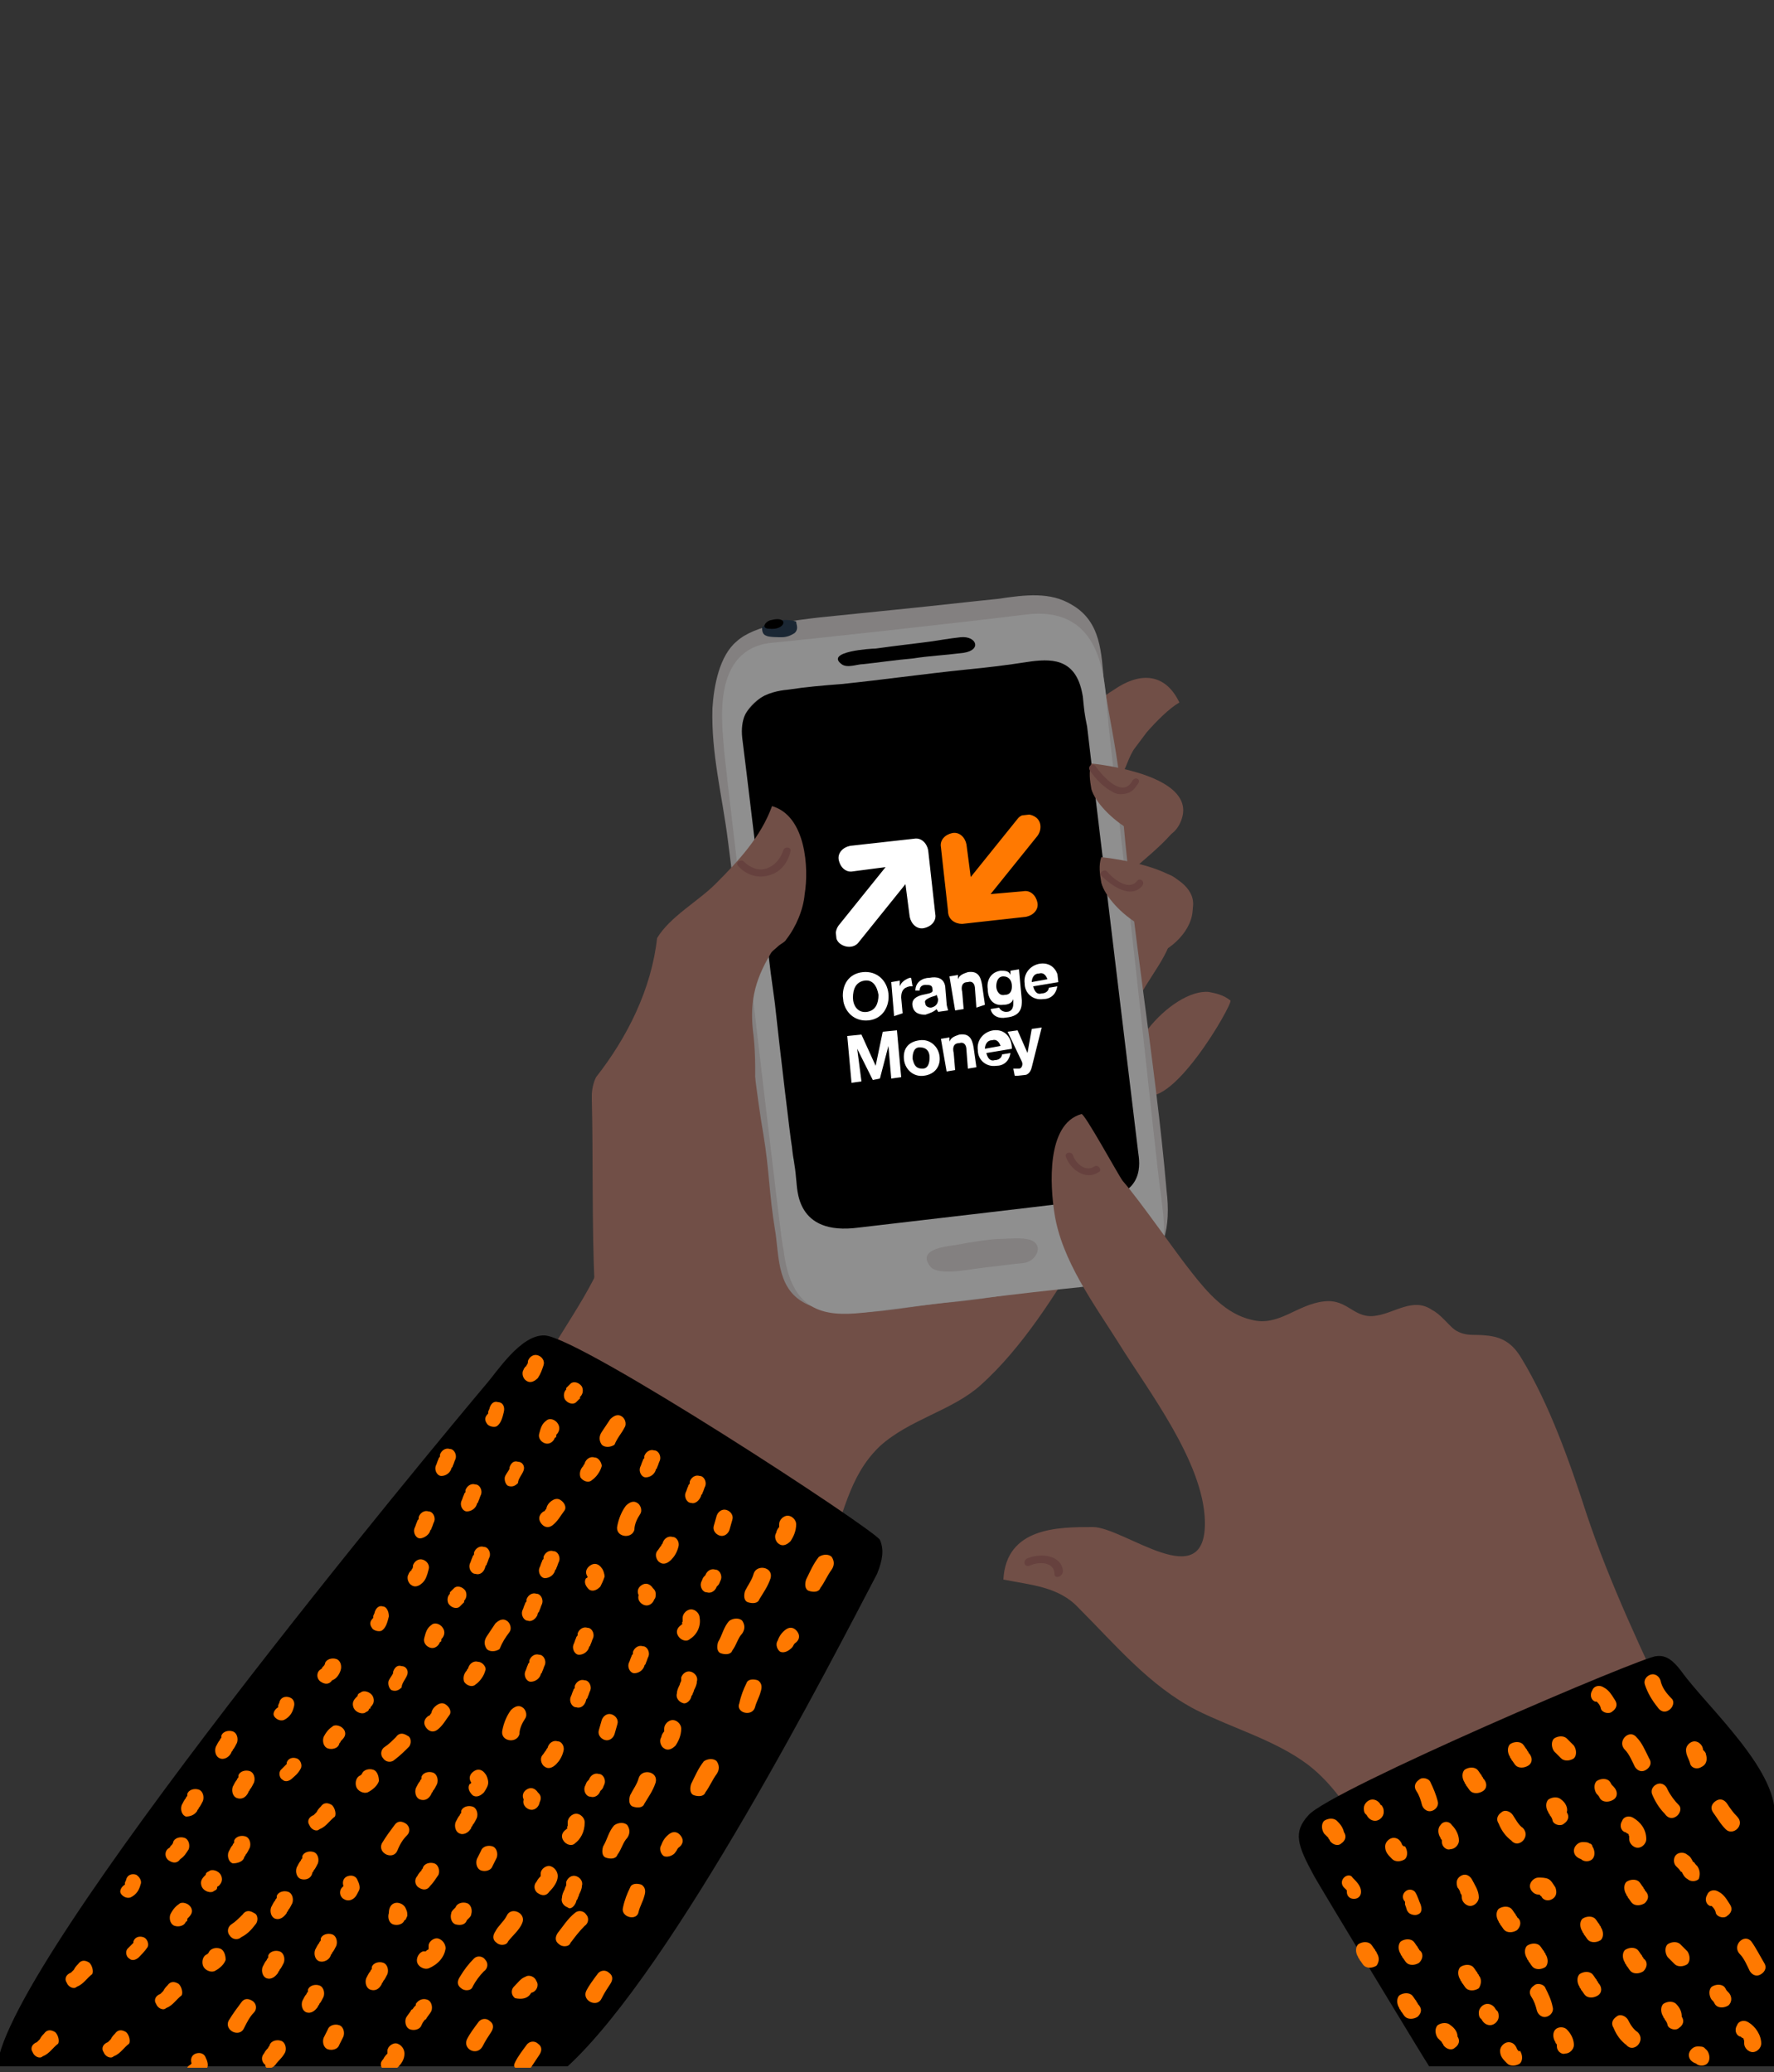 <?xml version="1.0" encoding="utf-8"?>
<!-- Generator: Adobe Illustrator 21.0.0, SVG Export Plug-In . SVG Version: 6.00 Build 0)  -->
<svg version="1.1" id="Calque_1" xmlns="http://www.w3.org/2000/svg" xmlns:xlink="http://www.w3.org/1999/xlink" x="0px" y="0px"
	 viewBox="0 0 125 146" style="enable-background:new 0 0 125 146;" xml:space="preserve">
<rect x="0" y="0" width="125" height="146" fill="#333333" stroke="none"/>
<style type="text/css">
	.st0{fill:none;}
	.st1{clip-path:url(#SVGID_2_);fill:#C2786B;}
	.st2{clip-path:url(#SVGID_4_);fill:#70BABA;}
	.st3{fill:#14171A;}
	.st4{fill:#714F47;}
	.st5{fill:#FF7900;}
	.st6{fill:#838080;}
	.st7{fill-rule:evenodd;clip-rule:evenodd;}
	.st8{fill:#1B2734;}
	.st9{fill:#8F8F8F;}
	.st10{fill:#81C8A6;}
	.st11{fill:#66413E;}
	.st12{clip-path:url(#SVGID_6_);fill:#FFFFFF;}
	.st13{clip-path:url(#SVGID_6_);fill:#FF7901;}
	.st14{fill:#FFFFFF;}
	.st15{clip-path:url(#SVGID_8_);fill:#FFFFFF;}
</style>
<rect x="0.2" class="st0" width="125" height="146"/>
<g>
	<defs>
		<rect id="SVGID_1_" x="-4.2" y="39" width="131.4" height="113"/>
	</defs>
	<clipPath id="SVGID_2_">
		<use xlink:href="#SVGID_1_"  style="overflow:visible;"/>
	</clipPath>
	<path class="st1" d="M61.7,43.7C61.6,43.8,61.2,43.9,61.7,43.7C61.8,43.7,61.8,43.7,61.7,43.7"/>
</g>
<g>
	<defs>
		<rect id="SVGID_3_" x="-4.2" y="39" width="131.4" height="113"/>
	</defs>
	<clipPath id="SVGID_4_">
		<use xlink:href="#SVGID_3_"  style="overflow:visible;"/>
	</clipPath>
	<path class="st2" d="M64.9,39.1C64.9,39.1,64.9,39.1,64.9,39.1L64.9,39.1C64.8,39.1,64.8,39.1,64.9,39.1"/>
	<path class="st2" d="M64.8,39L64.8,39C64.8,39,64.8,39,64.8,39"/>
</g>
<path class="st3" d="M59.4,40.2L59.4,40.2L59.4,40.2z"/>
<g>
	<g>
		<g id="XMLID_723_">
			<g id="XMLID_669_">
				<path id="XMLID_203_" class="st4" d="M78.2,76.1c-1.9-0.6-4.5-0.3-6.2-1.4c-4.9-3.2-9.7-6.7-13.9-10.7c-0.9,1.6-1.9,3.3-2.7,4.6
					c-1.1,1.8-2.3,3.6-3.4,5.4c-0.9,1.5-0.6,3-1.9,4.4c-1.6,1.7-4.8,2.1-6.2,3.9c-0.9,1.2-0.6,2.6-0.8,4.1
					c-0.8,6.7-11.4,13.6-3.4,19.6c3.2,2.4,7.1,3.9,10.8,5.4c3,1.2,6.1,1.3,7.7-1.8c1.3-2.7,1.5-5.5,3.8-7.7c2.1-1.9,5.1-2.5,7.1-4.3
					c2.9-2.6,5.3-6.4,7.3-9.8c1.8-3,4-6.4,3.8-10C80.4,76.8,79.1,76.4,78.2,76.1z"/>
				<path id="XMLID_202_" d="M62,108.5c-0.5-0.8-21-14.2-23.6-14.4c-1.7-0.1-3.4,2.6-4.2,3.5c-3.2,3.8-33.7,40.4-34.4,48h40.2
					c7.5-6.9,18.6-28.6,21.8-34.7C62.2,109.9,62.3,109.2,62,108.5z"/>
				<g id="XMLID_145_">
					<path id="XMLID_201_" class="st5" d="M38.3,96.2c0.1-0.3-0.1-0.6-0.4-0.7c-0.3-0.1-0.6,0.1-0.7,0.4c0,0.1,0,0.2-0.1,0.3
						c0,0,0,0.1-0.1,0.1c0,0.1-0.1,0.1-0.1,0.2c-0.2,0.3,0,0.7,0.2,0.8c0.3,0.2,0.6,0,0.8-0.2C38.1,96.8,38.2,96.5,38.3,96.2z"/>
					<path id="XMLID_200_" class="st5" d="M40.9,98.4c0.2-0.2,0.2-0.5,0.1-0.7c-0.2-0.3-0.6-0.4-0.8-0.2c-0.1,0.1-0.2,0.2-0.3,0.3
						c0,0,0,0.1,0,0.1c-0.2,0.2-0.2,0.5-0.1,0.7c0.2,0.3,0.6,0.4,0.8,0.2c0.1-0.1,0.2-0.2,0.3-0.3C40.8,98.5,40.9,98.4,40.9,98.4z"
						/>
					<path id="XMLID_199_" class="st5" d="M39.2,101.1L39.2,101.1L39.2,101.1c0.2-0.2,0.3-0.5,0.1-0.8c-0.2-0.3-0.6-0.4-0.8-0.2
						c-0.3,0.2-0.4,0.5-0.5,0.9c-0.1,0.3,0.1,0.6,0.4,0.7c0.3,0.1,0.6-0.1,0.7-0.4C39.2,101.3,39.2,101.2,39.2,101.1z"/>
					<path id="XMLID_198_" class="st5" d="M44,100.6c0.2-0.3,0-0.7-0.2-0.8c-0.3-0.2-0.6,0-0.8,0.2c-0.2,0.3-0.4,0.6-0.6,0.9
						c-0.2,0.3-0.2,0.6,0,0.9c0.2,0.2,0.6,0.2,0.9,0C43.5,101.3,43.8,101,44,100.6z"/>
					<path id="XMLID_197_" class="st5" d="M41.9,102.7c-0.3-0.1-0.6,0.1-0.7,0.4c0,0,0,0,0,0c0,0.1-0.1,0.1-0.1,0.2c0,0,0,0,0,0
						c0,0,0,0,0,0c-0.2,0.2-0.3,0.5-0.2,0.8c0.2,0.3,0.6,0.4,0.8,0.2c0.3-0.2,0.6-0.6,0.7-1C42.4,103.1,42.2,102.7,41.9,102.7z"/>
					<path id="XMLID_196_" class="st5" d="M46.2,103.6L46.2,103.6c0-0.1,0.1-0.1,0.1-0.2c0.1-0.2,0.1-0.3,0.2-0.5
						c0.1-0.3-0.1-0.7-0.4-0.7c-0.3-0.1-0.6,0.1-0.7,0.4c0,0,0,0,0,0.1l0,0c0,0.1-0.1,0.1-0.1,0.2c-0.1,0.2-0.1,0.3-0.2,0.5
						c-0.1,0.3,0.1,0.7,0.4,0.7C45.8,104.1,46.1,103.9,46.2,103.6C46.2,103.6,46.2,103.6,46.2,103.6z"/>
					<path id="XMLID_195_" class="st5" d="M45.1,106.7c0.2-0.3,0-0.7-0.2-0.8c-0.3-0.2-0.6,0-0.8,0.2c-0.3,0.4-0.5,0.9-0.6,1.4
						c-0.2,0.8,1,1,1.2,0.3C44.7,107.4,44.9,107,45.1,106.7z"/>
					<path id="XMLID_194_" class="st5" d="M49.4,105.4L49.4,105.4c0-0.1,0.1-0.1,0.1-0.2c0.1-0.2,0.1-0.3,0.2-0.5
						c0.1-0.3-0.1-0.7-0.4-0.7c-0.3-0.1-0.6,0.1-0.7,0.4c0,0,0,0,0,0.1l0,0c0,0.1-0.1,0.1-0.1,0.2c-0.1,0.2-0.1,0.3-0.2,0.5
						c-0.1,0.3,0.1,0.7,0.4,0.7C49,106,49.3,105.7,49.4,105.4C49.4,105.4,49.4,105.4,49.4,105.4z"/>
					<path id="XMLID_193_" class="st5" d="M47.8,109c0.1-0.3-0.1-0.7-0.4-0.7c-0.3-0.1-0.6,0.1-0.7,0.4c0,0,0,0,0,0c0,0,0,0,0,0
						c0,0.1-0.1,0.1-0.1,0.2c-0.1,0.1-0.2,0.3-0.3,0.4c-0.2,0.3,0,0.7,0.2,0.8c0.3,0.2,0.6,0,0.8-0.2
						C47.5,109.7,47.7,109.4,47.8,109z"/>
					<path id="XMLID_192_" class="st5" d="M51.6,107.1c0.1-0.3-0.1-0.6-0.4-0.7c-0.3-0.1-0.6,0.1-0.7,0.4l-0.2,0.7
						c-0.1,0.3,0.1,0.6,0.4,0.7c0.3,0.1,0.6-0.1,0.7-0.4L51.6,107.1z"/>
					<path id="XMLID_191_" class="st5" d="M50.5,111.8c0,0,0.1-0.1,0.1-0.1c0.1-0.1,0.1-0.2,0.2-0.4c0.1-0.3-0.1-0.7-0.4-0.7
						c-0.3-0.1-0.6,0.1-0.7,0.4l0,0c0,0-0.1,0.1-0.1,0.1c-0.1,0.1-0.1,0.2-0.2,0.4c-0.1,0.3,0.1,0.7,0.4,0.7
						C50.1,112.3,50.4,112.1,50.5,111.8L50.5,111.8z"/>
					<path id="XMLID_190_" class="st5" d="M49.3,114c0-0.3-0.3-0.6-0.6-0.6c-0.3,0-0.6,0.3-0.6,0.6c0,0.1,0,0.1,0,0.2l0,0
						c0,0.1,0,0.1,0,0.1c0-0.1-0.1,0.1,0,0.1c0,0,0,0-0.1,0.1c0,0,0,0,0,0c0,0,0,0,0,0c-0.3,0.2-0.4,0.5-0.2,0.8
						c0.2,0.3,0.6,0.4,0.8,0.2C49.1,115.2,49.4,114.6,49.3,114z"/>
					<path id="XMLID_189_" class="st5" d="M56.1,107.4c0-0.3-0.3-0.6-0.6-0.6c-0.3,0-0.6,0.3-0.6,0.6c0,0,0,0.1,0,0.1l0,0
						c0,0,0,0,0,0c0,0,0,0.1,0,0.1l0,0c0,0,0,0,0,0c-0.1,0.1-0.2,0.3-0.2,0.4c-0.2,0.3,0,0.7,0.2,0.8c0.3,0.2,0.6,0,0.8-0.2
						C55.9,108.3,56.1,107.9,56.1,107.4z"/>
					<path id="XMLID_188_" class="st5" d="M54.3,111.2c0.2-0.8-1-1-1.2-0.3c-0.1,0.4-0.4,0.8-0.6,1.2c-0.1,0.3-0.1,0.7,0.2,0.8
						c0.3,0.1,0.7,0.1,0.8-0.2C53.8,112.2,54.1,111.8,54.3,111.2z"/>
					<path id="XMLID_187_" class="st5" d="M52.3,115.1c0.2-0.3,0.2-0.6,0-0.9c-0.2-0.2-0.6-0.2-0.9,0c-0.4,0.4-0.5,1-0.8,1.5
						c-0.1,0.3-0.1,0.7,0.2,0.8c0.3,0.1,0.7,0.1,0.8-0.2C51.9,115.9,52,115.4,52.3,115.1z"/>
					<path id="XMLID_186_" class="st5" d="M58.6,110.6c0.2-0.3,0.2-0.6,0-0.9c-0.2-0.2-0.6-0.2-0.9,0c-0.4,0.5-0.6,1-0.9,1.6
						c-0.1,0.3-0.1,0.7,0.2,0.8c0.3,0.1,0.7,0.1,0.8-0.2C58.1,111.5,58.3,111,58.6,110.6z"/>
					<path id="XMLID_185_" class="st5" d="M46.2,112.3c0-0.2-0.1-0.3-0.2-0.4c-0.2-0.3-0.5-0.4-0.8-0.2c-0.3,0.2-0.3,0.5-0.2,0.7
						c-0.1,0.3,0.1,0.6,0.4,0.7c0.3,0.1,0.6-0.1,0.7-0.4C46.2,112.6,46.2,112.5,46.2,112.3z"/>
					<path id="XMLID_184_" class="st5" d="M35.1,98.8c-0.3-0.1-0.5,0.1-0.6,0.4c0,0.1-0.1,0.2-0.1,0.3l0,0c0,0,0,0,0,0.1
						c-0.2,0.2-0.3,0.4-0.1,0.7c0.1,0.2,0.5,0.3,0.7,0.2c0.3-0.2,0.4-0.6,0.5-1C35.6,99.1,35.4,98.8,35.1,98.8z"/>
					<path id="XMLID_183_" class="st5" d="M36.9,103.6c0.1-0.3-0.1-0.6-0.4-0.6c-0.3-0.1-0.5,0.1-0.6,0.4l0,0c0,0,0,0,0,0.1
						c0,0,0,0,0,0c0,0,0,0,0,0c-0.1,0.2-0.2,0.3-0.3,0.5c-0.1,0.2,0,0.6,0.2,0.7c0.3,0.1,0.5,0,0.7-0.2
						C36.5,104.2,36.8,103.9,36.9,103.6z"/>
					<path id="XMLID_182_" class="st5" d="M39.5,105.7c-0.3-0.2-0.6,0-0.8,0.2c-0.1,0.1-0.2,0.3-0.2,0.4c-0.1,0.1-0.1,0.2-0.2,0.2
						c-0.3,0.2-0.4,0.5-0.2,0.8c0.2,0.3,0.5,0.4,0.8,0.2c0.4-0.3,0.6-0.7,0.9-1.1C39.9,106.2,39.8,105.9,39.5,105.7z"/>
					<path id="XMLID_181_" class="st5" d="M42.6,111.1c0-0.2-0.1-0.5-0.2-0.6c-0.2-0.3-0.5-0.4-0.8-0.2c-0.3,0.2-0.4,0.5-0.2,0.8
						c0,0,0,0,0,0c0,0,0,0.1-0.1,0.1c-0.2,0.3,0,0.6,0.2,0.8c0.3,0.2,0.6,0,0.8-0.2C42.4,111.6,42.5,111.4,42.6,111.1z"/>
					<path id="XMLID_180_" class="st5" d="M55.8,116.1c0.1-0.1,0.1-0.2,0.2-0.3c0,0,0,0,0,0c0,0,0,0,0,0c0,0,0,0,0,0
						c0.3-0.2,0.4-0.5,0.2-0.8c-0.2-0.3-0.5-0.4-0.8-0.2c-0.3,0.2-0.5,0.5-0.6,0.8c-0.2,0.3,0,0.7,0.2,0.8
						C55.3,116.5,55.6,116.3,55.8,116.1z"/>
					<path id="XMLID_179_" class="st5" d="M53.2,120.3c0.1-0.4,0.3-0.7,0.4-1.1c0.1-0.3,0.1-0.6-0.2-0.8c-0.3-0.1-0.7-0.1-0.8,0.2
						c-0.2,0.4-0.4,0.9-0.5,1.4C51.8,120.7,53,121,53.2,120.3z"/>
					<path id="XMLID_178_" class="st5" d="M48.7,119.6C48.7,119.6,48.7,119.6,48.7,119.6c0-0.1,0.1-0.2,0.1-0.2
						c0-0.1,0.1-0.2,0.1-0.3c0.1-0.2,0.2-0.4,0.2-0.6c0.1-0.3-0.1-0.6-0.4-0.7c-0.3-0.1-0.6,0.1-0.7,0.4c0,0,0,0,0,0.1
						c0,0,0,0.1,0,0.1c0,0.1-0.1,0.2-0.1,0.3c-0.1,0.2-0.2,0.4-0.2,0.6c-0.1,0.3,0.1,0.6,0.4,0.7C48.3,120.1,48.6,119.9,48.7,119.6z
						"/>
					<path id="XMLID_177_" class="st5" d="M30.2,110.6c0.1-0.3-0.1-0.6-0.4-0.7c-0.3-0.1-0.6,0.1-0.7,0.4c0,0.1,0,0.2-0.1,0.3
						c0,0,0,0.1-0.1,0.1c0,0.1-0.1,0.1-0.1,0.2c-0.2,0.3,0,0.7,0.2,0.8c0.3,0.2,0.6,0,0.8-0.2C30,111.3,30.1,111,30.2,110.6z"/>
					<path id="XMLID_176_" class="st5" d="M32.7,112.8c0.2-0.2,0.2-0.5,0.1-0.7c-0.2-0.3-0.6-0.4-0.8-0.2c-0.1,0.1-0.2,0.2-0.3,0.3
						c0,0,0,0.1,0,0.1c-0.2,0.2-0.2,0.5-0.1,0.7c0.2,0.3,0.6,0.4,0.8,0.2c0.1-0.1,0.2-0.2,0.3-0.3C32.7,112.9,32.7,112.8,32.7,112.8
						z"/>
					<path id="XMLID_175_" class="st5" d="M31.1,115.5L31.1,115.5L31.1,115.5c0.2-0.2,0.3-0.5,0.1-0.8c-0.2-0.3-0.6-0.4-0.8-0.2
						c-0.3,0.2-0.4,0.5-0.5,0.9c-0.1,0.3,0.1,0.6,0.4,0.7c0.3,0.1,0.6-0.1,0.7-0.4C31.1,115.7,31.1,115.6,31.1,115.5z"/>
					<path id="XMLID_174_" class="st5" d="M35.9,115c0.2-0.3,0-0.7-0.2-0.8c-0.3-0.2-0.6,0-0.8,0.2c-0.2,0.3-0.4,0.6-0.6,0.9
						c-0.2,0.3-0.2,0.6,0,0.9c0.2,0.2,0.6,0.2,0.9,0C35.4,115.7,35.6,115.4,35.9,115z"/>
					<path id="XMLID_173_" class="st5" d="M33.7,117.1c-0.3-0.1-0.6,0.1-0.7,0.4c0,0,0,0,0,0c0,0.1-0.1,0.1-0.1,0.2c0,0,0,0,0,0
						c0,0,0,0,0,0c-0.2,0.2-0.3,0.5-0.2,0.8c0.2,0.3,0.6,0.4,0.8,0.2c0.3-0.2,0.6-0.6,0.7-1C34.3,117.5,34,117.1,33.7,117.1z"/>
					<path id="XMLID_172_" class="st5" d="M38.1,118L38.1,118c0-0.1,0.1-0.1,0.1-0.2c0.1-0.2,0.1-0.3,0.2-0.5
						c0.1-0.3-0.1-0.7-0.4-0.7c-0.3-0.1-0.6,0.1-0.7,0.4c0,0,0,0,0,0.1l0,0c0,0.1-0.1,0.1-0.1,0.2c-0.1,0.2-0.1,0.3-0.2,0.5
						c-0.1,0.3,0.1,0.7,0.4,0.7C37.7,118.5,38,118.3,38.1,118C38.1,118,38.1,118,38.1,118z"/>
					<path id="XMLID_171_" class="st5" d="M45.4,117.4L45.4,117.4c0-0.1,0.1-0.1,0.1-0.2c0.1-0.2,0.1-0.3,0.2-0.5
						c0.1-0.3-0.1-0.7-0.4-0.7c-0.3-0.1-0.6,0.1-0.7,0.4c0,0,0,0,0,0.1l0,0c0,0.1-0.1,0.1-0.1,0.2c-0.1,0.2-0.1,0.3-0.2,0.5
						c-0.1,0.3,0.1,0.7,0.4,0.7C45,117.9,45.3,117.7,45.4,117.4C45.4,117.4,45.4,117.4,45.4,117.4z"/>
					<path id="XMLID_170_" class="st5" d="M41.5,116.1L41.5,116.1c0-0.1,0.1-0.1,0.1-0.2c0.1-0.2,0.1-0.3,0.2-0.5
						c0.1-0.3-0.1-0.7-0.4-0.7c-0.3-0.1-0.6,0.1-0.7,0.4c0,0,0,0,0,0.1l0,0c0,0.1-0.1,0.1-0.1,0.2c-0.1,0.2-0.1,0.3-0.2,0.5
						c-0.1,0.3,0.1,0.7,0.4,0.7C41.1,116.6,41.4,116.4,41.5,116.1C41.5,116.1,41.5,116.1,41.5,116.1z"/>
					<path id="XMLID_169_" class="st5" d="M39.1,110.7L39.1,110.7c0-0.1,0.1-0.1,0.1-0.2c0.1-0.2,0.1-0.3,0.2-0.5
						c0.1-0.3-0.1-0.7-0.4-0.7c-0.3-0.1-0.6,0.1-0.7,0.4c0,0,0,0,0,0.1l0,0c0,0.1-0.1,0.1-0.1,0.2c-0.1,0.2-0.1,0.3-0.2,0.5
						c-0.1,0.3,0.1,0.7,0.4,0.7C38.7,111.2,39,111,39.1,110.7C39.1,110.7,39.1,110.7,39.1,110.7z"/>
					<path id="XMLID_168_" class="st5" d="M37.9,113.7L37.9,113.7c0-0.1,0.1-0.1,0.1-0.2c0.1-0.2,0.1-0.3,0.2-0.5
						c0.1-0.3-0.1-0.7-0.4-0.7c-0.3-0.1-0.6,0.1-0.7,0.4c0,0,0,0,0,0.1l0,0c0,0.1-0.1,0.1-0.1,0.2c-0.1,0.2-0.1,0.3-0.2,0.5
						c-0.1,0.3,0.1,0.7,0.4,0.7C37.4,114.3,37.8,114.1,37.9,113.7C37.8,113.8,37.8,113.7,37.9,113.7z"/>
					<path id="XMLID_167_" class="st5" d="M34.2,110.4L34.2,110.4c0-0.1,0.1-0.1,0.1-0.2c0.1-0.2,0.1-0.3,0.2-0.5
						c0.1-0.3-0.1-0.7-0.4-0.7c-0.3-0.1-0.6,0.1-0.7,0.4c0,0,0,0,0,0.1l0,0c0,0.1-0.1,0.1-0.1,0.2c-0.1,0.2-0.1,0.3-0.2,0.5
						c-0.1,0.3,0.1,0.7,0.4,0.7C33.8,111,34.1,110.8,34.2,110.4C34.2,110.5,34.2,110.5,34.2,110.4z"/>
					<path id="XMLID_166_" class="st5" d="M33.6,106L33.6,106c0-0.1,0.1-0.1,0.1-0.2c0.1-0.2,0.1-0.3,0.2-0.5
						c0.1-0.3-0.1-0.7-0.4-0.7c-0.3-0.1-0.6,0.1-0.7,0.4c0,0,0,0,0,0.1l0,0c0,0.1-0.1,0.1-0.1,0.2c-0.1,0.2-0.1,0.3-0.2,0.5
						c-0.1,0.3,0.1,0.7,0.4,0.7C33.2,106.5,33.5,106.3,33.6,106C33.6,106,33.6,106,33.6,106z"/>
					<path id="XMLID_165_" class="st5" d="M30.3,107.9L30.3,107.9c0-0.1,0.1-0.1,0.1-0.2c0.1-0.2,0.1-0.3,0.2-0.5
						c0.1-0.3-0.1-0.7-0.4-0.7c-0.3-0.1-0.6,0.1-0.7,0.4c0,0,0,0,0,0.1l0,0c0,0.1-0.1,0.1-0.1,0.2c-0.1,0.2-0.1,0.3-0.2,0.5
						c-0.1,0.3,0.1,0.7,0.4,0.7C29.8,108.4,30.2,108.2,30.3,107.9C30.2,107.9,30.2,107.9,30.3,107.9z"/>
					<path id="XMLID_164_" class="st5" d="M31.8,103.5L31.8,103.5c0-0.1,0.1-0.1,0.1-0.2c0.1-0.2,0.1-0.3,0.2-0.5
						c0.1-0.3-0.1-0.7-0.4-0.7c-0.3-0.1-0.6,0.1-0.7,0.4c0,0,0,0,0,0.1l0,0c0,0.1-0.1,0.1-0.1,0.2c-0.1,0.2-0.1,0.3-0.2,0.5
						c-0.1,0.3,0.1,0.7,0.4,0.7C31.4,104,31.7,103.8,31.8,103.5C31.8,103.5,31.8,103.5,31.8,103.5z"/>
					<path id="XMLID_163_" class="st5" d="M37,121.1c0.2-0.3,0-0.7-0.2-0.8c-0.3-0.2-0.6,0-0.8,0.2c-0.3,0.4-0.5,0.9-0.6,1.4
						c-0.2,0.8,1,1,1.2,0.3C36.6,121.8,36.8,121.4,37,121.1z"/>
					<path id="XMLID_162_" class="st5" d="M41.3,119.8L41.3,119.8c0-0.1,0.1-0.1,0.1-0.2c0.1-0.2,0.1-0.3,0.2-0.5
						c0.1-0.3-0.1-0.7-0.4-0.7c-0.3-0.1-0.6,0.1-0.7,0.4c0,0,0,0,0,0.1l0,0c0,0.1-0.1,0.1-0.1,0.2c-0.1,0.2-0.1,0.3-0.2,0.5
						c-0.1,0.3,0.1,0.7,0.4,0.7C40.9,120.4,41.2,120.2,41.3,119.8C41.3,119.8,41.3,119.8,41.3,119.8z"/>
					<path id="XMLID_161_" class="st5" d="M39.7,123.4c0.1-0.3-0.1-0.7-0.4-0.7c-0.3-0.1-0.6,0.1-0.7,0.4c0,0,0,0,0,0c0,0,0,0,0,0
						c0,0.1-0.1,0.1-0.1,0.2c-0.1,0.1-0.2,0.3-0.3,0.4c-0.2,0.3,0,0.7,0.2,0.8c0.3,0.2,0.6,0,0.8-0.2
						C39.4,124.1,39.6,123.8,39.7,123.4z"/>
					<path id="XMLID_160_" class="st5" d="M43.5,121.5c0.1-0.3-0.1-0.6-0.4-0.7c-0.3-0.1-0.6,0.1-0.7,0.4l-0.2,0.7
						c-0.1,0.3,0.1,0.6,0.4,0.7c0.3,0.1,0.6-0.1,0.7-0.4L43.5,121.5z"/>
					<path id="XMLID_159_" class="st5" d="M42.3,126.2c0,0,0.1-0.1,0.1-0.1c0.1-0.1,0.1-0.2,0.2-0.4c0.1-0.3-0.1-0.7-0.4-0.7
						c-0.3-0.1-0.6,0.1-0.7,0.4l0,0c0,0-0.1,0.1-0.1,0.1c-0.1,0.1-0.1,0.2-0.2,0.4c-0.1,0.3,0.1,0.7,0.4,0.7
						C41.9,126.7,42.2,126.5,42.3,126.2L42.3,126.2z"/>
					<path id="XMLID_158_" class="st5" d="M41.2,128.4c0-0.3-0.3-0.6-0.6-0.6c-0.3,0-0.6,0.3-0.6,0.6c0,0.1,0,0.1,0,0.2l0,0
						c0,0.1,0,0.1,0,0.1c0-0.1-0.1,0.1,0,0.1c0,0,0,0-0.1,0.1c0,0,0,0,0,0c0,0,0,0,0,0c-0.3,0.2-0.4,0.5-0.2,0.8
						c0.2,0.3,0.6,0.4,0.8,0.2C40.9,129.6,41.2,129.1,41.2,128.4z"/>
					<path id="XMLID_157_" class="st5" d="M48,121.8c0-0.3-0.3-0.6-0.6-0.6c-0.3,0-0.6,0.3-0.6,0.6c0,0,0,0.1,0,0.1l0,0c0,0,0,0,0,0
						c0,0,0,0.1,0,0.1l0,0c0,0,0,0,0,0c-0.1,0.1-0.2,0.3-0.2,0.4c-0.2,0.3,0,0.7,0.2,0.8c0.3,0.2,0.6,0,0.8-0.2
						C47.8,122.7,48,122.3,48,121.8z"/>
					<path id="XMLID_156_" class="st5" d="M46.2,125.6c0.2-0.8-1-1-1.2-0.3c-0.1,0.4-0.4,0.8-0.6,1.2c-0.1,0.3-0.1,0.7,0.2,0.8
						c0.3,0.1,0.7,0.1,0.8-0.2C45.7,126.6,46,126.2,46.2,125.6z"/>
					<path id="XMLID_155_" class="st5" d="M44.2,129.5c0.2-0.3,0.2-0.6,0-0.9c-0.2-0.2-0.6-0.2-0.9,0c-0.4,0.4-0.5,1-0.8,1.5
						c-0.1,0.3-0.1,0.7,0.2,0.8c0.3,0.1,0.7,0.1,0.8-0.2C43.8,130.3,43.9,129.8,44.2,129.5z"/>
					<path id="XMLID_154_" class="st5" d="M50.5,125c0.2-0.3,0.2-0.6,0-0.9c-0.2-0.2-0.6-0.2-0.9,0c-0.4,0.5-0.6,1-0.9,1.6
						c-0.1,0.3-0.1,0.7,0.2,0.8c0.3,0.1,0.7,0.1,0.8-0.2C50,125.9,50.2,125.4,50.5,125z"/>
					<path id="XMLID_153_" class="st5" d="M38.1,126.7c0-0.2-0.1-0.3-0.2-0.4c-0.2-0.3-0.5-0.4-0.8-0.2c-0.3,0.2-0.3,0.5-0.2,0.7
						c-0.1,0.3,0.1,0.6,0.4,0.7c0.3,0.1,0.6-0.1,0.7-0.4C38,127,38.1,126.9,38.1,126.7z"/>
					<path id="XMLID_152_" class="st5" d="M27,113.2c-0.3-0.1-0.5,0.1-0.6,0.4c0,0.1-0.1,0.2-0.1,0.3l0,0c0,0,0,0,0,0.1
						c-0.2,0.2-0.3,0.4-0.1,0.7c0.1,0.2,0.5,0.3,0.7,0.2c0.3-0.2,0.4-0.6,0.5-1C27.4,113.5,27.2,113.2,27,113.2z"/>
					<path id="XMLID_151_" class="st5" d="M28.7,118c0.1-0.3-0.1-0.6-0.4-0.6c-0.3-0.1-0.5,0.1-0.6,0.4l0,0c0,0,0,0,0,0.1
						c0,0,0,0,0,0c0,0,0,0,0,0c-0.1,0.2-0.2,0.3-0.3,0.5c-0.1,0.2,0,0.6,0.2,0.7c0.3,0.1,0.5,0,0.7-0.2
						C28.3,118.6,28.6,118.3,28.7,118z"/>
					<path id="XMLID_150_" class="st5" d="M31.4,120.1c-0.3-0.2-0.6,0-0.8,0.2c-0.1,0.1-0.2,0.3-0.2,0.4c-0.1,0.1-0.1,0.2-0.2,0.2
						c-0.3,0.2-0.4,0.5-0.2,0.8c0.2,0.3,0.5,0.4,0.8,0.2c0.4-0.3,0.6-0.7,0.9-1.1C31.8,120.6,31.7,120.3,31.4,120.1z"/>
					<path id="XMLID_149_" class="st5" d="M34.4,125.6c0-0.2-0.1-0.5-0.2-0.6c-0.2-0.3-0.5-0.4-0.8-0.2c-0.3,0.2-0.4,0.5-0.2,0.8
						c0,0,0,0,0,0c0,0,0,0.1-0.1,0.1c-0.2,0.3,0,0.6,0.2,0.8c0.3,0.2,0.6,0,0.8-0.2C34.3,126,34.4,125.8,34.4,125.6z"/>
					<path id="XMLID_148_" class="st5" d="M47.6,130.5c0.1-0.1,0.1-0.2,0.2-0.3c0,0,0,0,0,0c0,0,0,0,0,0c0,0,0,0,0,0
						c0.3-0.2,0.4-0.5,0.2-0.8c-0.2-0.3-0.5-0.4-0.8-0.2c-0.3,0.2-0.5,0.5-0.6,0.8c-0.2,0.3,0,0.7,0.2,0.8
						C47.1,130.9,47.5,130.7,47.6,130.5z"/>
					<path id="XMLID_147_" class="st5" d="M45,134.7c0.1-0.4,0.3-0.7,0.4-1.1c0.1-0.3,0.1-0.6-0.2-0.8c-0.3-0.1-0.7-0.1-0.8,0.2
						c-0.2,0.4-0.4,0.9-0.5,1.4C43.7,135.1,44.9,135.4,45,134.7z"/>
					<path id="XMLID_146_" class="st5" d="M40.6,134C40.6,134,40.6,134,40.6,134c0-0.1,0.1-0.2,0.1-0.2c0-0.1,0.1-0.2,0.1-0.3
						c0.1-0.2,0.2-0.4,0.2-0.6c0.1-0.3-0.1-0.6-0.4-0.7c-0.3-0.1-0.6,0.1-0.7,0.4c0,0,0,0,0,0.1c0,0,0,0.1,0,0.1
						c0,0.1-0.1,0.2-0.1,0.3c-0.1,0.2-0.2,0.4-0.2,0.6c-0.1,0.3,0.1,0.6,0.4,0.7C40.2,134.6,40.5,134.3,40.6,134z"/>
				</g>
				<g id="XMLID_92_">
					<path id="XMLID_144_" class="st5" d="M24,117.7c0.1-0.3,0-0.7-0.3-0.8c-0.3-0.1-0.7,0-0.8,0.3c0,0.1-0.1,0.2-0.1,0.2
						c0,0-0.1,0.1-0.1,0.1c0,0.1-0.1,0.1-0.2,0.2c-0.2,0.2-0.2,0.6,0.1,0.8c0.3,0.2,0.6,0.2,0.8-0.1C23.7,118.3,23.9,118,24,117.7z"
						/>
					<path id="XMLID_143_" class="st5" d="M26.1,120.3c0.2-0.2,0.3-0.4,0.2-0.7c-0.1-0.3-0.5-0.5-0.8-0.4c-0.1,0.1-0.3,0.1-0.3,0.3
						c0,0-0.1,0.1-0.1,0.1c-0.2,0.2-0.3,0.4-0.2,0.7c0.1,0.3,0.5,0.5,0.8,0.4c0.1-0.1,0.3-0.1,0.3-0.3
						C26.1,120.4,26.1,120.4,26.1,120.3z"/>
					<path id="XMLID_142_" class="st5" d="M24,122.7L24,122.7L24,122.7c0.2-0.2,0.4-0.4,0.3-0.7c-0.1-0.3-0.5-0.5-0.8-0.4
						c-0.3,0.2-0.5,0.4-0.7,0.8c-0.1,0.3,0,0.7,0.3,0.8c0.3,0.1,0.7,0,0.8-0.3C23.9,122.8,24,122.8,24,122.7z"/>
					<path id="XMLID_141_" class="st5" d="M28.8,123.1c0.2-0.2,0.2-0.7-0.1-0.8c-0.3-0.2-0.6-0.2-0.8,0.1c-0.3,0.3-0.5,0.5-0.8,0.7
						c-0.3,0.2-0.3,0.6-0.1,0.8c0.2,0.3,0.6,0.3,0.8,0.1C28.2,123.7,28.5,123.4,28.8,123.1z"/>
					<path id="XMLID_140_" class="st5" d="M26.3,124.7c-0.3-0.1-0.7,0-0.8,0.3c0,0,0,0,0,0c0,0-0.1,0.1-0.1,0.1c0,0,0,0,0,0
						c0,0,0,0,0,0c-0.3,0.1-0.4,0.5-0.3,0.8c0.1,0.3,0.5,0.5,0.8,0.4c0.4-0.2,0.7-0.5,0.8-0.8C26.7,125.2,26.6,124.8,26.3,124.7z"/>
					<path id="XMLID_139_" class="st5" d="M30.4,126.4L30.4,126.4c0-0.1,0.1-0.1,0.1-0.2c0.1-0.1,0.2-0.3,0.3-0.5
						c0.1-0.3,0-0.7-0.3-0.8c-0.3-0.1-0.7,0-0.8,0.3c0,0,0,0,0,0.1l0,0c0,0.1-0.1,0.1-0.1,0.2c-0.1,0.1-0.2,0.3-0.3,0.5
						c-0.1,0.3,0,0.7,0.3,0.8C29.9,126.9,30.2,126.8,30.4,126.4C30.4,126.5,30.4,126.5,30.4,126.4z"/>
					<path id="XMLID_138_" class="st5" d="M28.7,129.3c0.2-0.2,0.2-0.6-0.1-0.8c-0.3-0.2-0.6-0.2-0.8,0.1c-0.3,0.4-0.6,0.8-0.9,1.3
						c-0.3,0.7,0.8,1.2,1.1,0.5C28.2,129.9,28.4,129.6,28.7,129.3z"/>
					<path id="XMLID_137_" class="st5" d="M33.2,128.8L33.2,128.8c0-0.1,0.1-0.1,0.1-0.2c0.1-0.1,0.2-0.3,0.3-0.5
						c0.1-0.3,0-0.7-0.3-0.8c-0.3-0.1-0.7,0-0.8,0.3c0,0,0,0,0,0.1l0,0c0,0.1-0.1,0.1-0.1,0.2c-0.1,0.1-0.2,0.3-0.3,0.5
						c-0.1,0.3,0,0.7,0.3,0.8C32.6,129.3,33,129.2,33.2,128.8C33.1,128.9,33.2,128.9,33.2,128.8z"/>
					<path id="XMLID_136_" class="st5" d="M30.9,132.1c0.1-0.3,0-0.7-0.3-0.8c-0.3-0.1-0.7,0-0.8,0.3c0,0,0,0,0,0c0,0,0,0,0,0
						c0,0.1-0.1,0.1-0.1,0.2c-0.1,0.1-0.2,0.2-0.3,0.4c-0.2,0.2-0.2,0.6,0.1,0.8c0.3,0.2,0.6,0.2,0.8-0.1
						C30.5,132.7,30.7,132.4,30.9,132.1z"/>
					<path id="XMLID_135_" class="st5" d="M35,130.9c0.1-0.3,0-0.7-0.3-0.8c-0.3-0.1-0.7,0-0.8,0.3l-0.3,0.6c-0.1,0.3,0,0.7,0.3,0.8
						c0.3,0.1,0.7,0,0.8-0.3L35,130.9z"/>
					<path id="XMLID_134_" class="st5" d="M32.9,135.3c0,0,0.1-0.1,0.1-0.1c0.1-0.1,0.2-0.2,0.2-0.3c0.1-0.3,0-0.7-0.3-0.8
						c-0.3-0.1-0.7,0-0.8,0.3l0,0c0,0-0.1,0.1-0.1,0.1c-0.1,0.1-0.2,0.2-0.2,0.3c-0.1,0.3,0,0.7,0.3,0.8
						C32.5,135.7,32.8,135.6,32.9,135.3L32.9,135.3z"/>
					<path id="XMLID_133_" class="st5" d="M31.4,137.3c0-0.3-0.2-0.6-0.5-0.7c-0.3-0.1-0.7,0.2-0.7,0.5c0,0.1,0,0.1,0,0.2l0,0
						c0,0,0,0.1-0.1,0.1c0.1-0.1-0.1,0.1-0.1,0.1c0,0,0,0-0.1,0c0,0,0,0,0,0c0,0,0,0-0.1,0c-0.3,0.1-0.5,0.5-0.4,0.8
						c0.1,0.3,0.5,0.5,0.8,0.4C30.9,138.4,31.3,137.9,31.4,137.3z"/>
					<path id="XMLID_132_" class="st5" d="M39.3,132.2c0-0.3-0.2-0.6-0.5-0.7c-0.3-0.1-0.7,0.2-0.7,0.5c0,0,0,0.1,0,0.1l0,0
						c0,0,0,0,0,0c0,0,0,0.1,0,0.1l0,0c0,0,0,0,0,0c-0.1,0.1-0.2,0.2-0.3,0.4c-0.2,0.2-0.2,0.6,0.1,0.8c0.3,0.2,0.6,0.2,0.8-0.1
						C39,133,39.3,132.6,39.3,132.2z"/>
					<path id="XMLID_131_" class="st5" d="M36.8,135.5c0.3-0.7-0.8-1.2-1.1-0.5c-0.2,0.4-0.6,0.7-0.8,1.1c-0.2,0.3-0.2,0.6,0.1,0.8
						c0.2,0.2,0.7,0.2,0.8-0.1C36.1,136.4,36.6,136,36.8,135.5z"/>
					<path id="XMLID_130_" class="st5" d="M34.1,138.9c0.3-0.2,0.3-0.6,0.1-0.8c-0.2-0.3-0.6-0.3-0.8-0.1c-0.4,0.4-0.7,0.8-1,1.3
						c-0.2,0.3-0.2,0.6,0.1,0.8c0.2,0.2,0.7,0.2,0.8-0.1C33.5,139.6,33.8,139.2,34.1,138.9z"/>
					<path id="XMLID_129_" class="st5" d="M41.2,135.7c0.3-0.2,0.3-0.6,0.1-0.8c-0.2-0.3-0.6-0.3-0.8-0.1c-0.5,0.4-0.8,0.9-1.2,1.4
						c-0.2,0.3-0.2,0.6,0.1,0.8c0.2,0.2,0.7,0.2,0.8-0.1C40.5,136.5,40.8,136.1,41.2,135.7z"/>
					<path id="XMLID_128_" class="st5" d="M28.7,135c0-0.2,0-0.3-0.1-0.5c-0.1-0.3-0.5-0.5-0.8-0.4c-0.3,0.1-0.4,0.4-0.4,0.7
						c-0.1,0.3,0,0.7,0.3,0.8c0.3,0.1,0.7,0,0.8-0.3C28.6,135.3,28.6,135.2,28.7,135z"/>
					<path id="XMLID_127_" class="st5" d="M20.4,119.6c-0.3-0.1-0.6,0-0.7,0.3c0,0.1-0.1,0.2-0.1,0.3l0,0c0,0,0,0,0,0.1
						c-0.2,0.1-0.4,0.4-0.3,0.6c0.1,0.2,0.4,0.4,0.7,0.3c0.4-0.2,0.6-0.5,0.7-0.9C20.8,120,20.7,119.7,20.4,119.6z"/>
					<path id="XMLID_126_" class="st5" d="M21.2,124.6c0.1-0.2,0-0.6-0.3-0.7c-0.3-0.1-0.6,0-0.7,0.3l0,0c0,0,0,0,0,0.1c0,0,0,0,0,0
						c0,0,0,0,0,0c-0.1,0.1-0.3,0.3-0.4,0.4c-0.2,0.2-0.1,0.6,0.1,0.7c0.2,0.2,0.5,0.1,0.7-0.1C20.7,125.2,21,125,21.2,124.6z"/>
					<path id="XMLID_125_" class="st5" d="M23.4,127.2c-0.3-0.2-0.6-0.2-0.8,0.1c-0.1,0.1-0.2,0.2-0.3,0.4c-0.1,0.1-0.1,0.1-0.2,0.2
						c-0.3,0.1-0.5,0.4-0.3,0.7c0.1,0.3,0.5,0.5,0.7,0.3c0.5-0.2,0.7-0.6,1.1-0.9C23.7,127.8,23.6,127.4,23.4,127.2z"/>
					<path id="XMLID_124_" class="st5" d="M25.3,133.2c0.1-0.2,0-0.5-0.1-0.7c-0.1-0.3-0.4-0.4-0.7-0.3c-0.3,0.1-0.4,0.4-0.3,0.7
						c0,0,0,0,0,0c0,0-0.1,0.1-0.1,0.1c-0.2,0.2-0.2,0.6,0.1,0.8c0.3,0.2,0.6,0.1,0.8-0.1C25.1,133.6,25.2,133.4,25.3,133.2z"/>
					<path id="XMLID_123_" class="st5" d="M37.3,140.6c0.1-0.1,0.1-0.2,0.2-0.2c0,0,0,0,0,0c0,0,0,0,0,0c0,0,0,0,0,0
						c0.3-0.1,0.5-0.5,0.3-0.8c-0.1-0.3-0.5-0.5-0.8-0.3c-0.3,0.1-0.5,0.4-0.8,0.7c-0.2,0.2-0.2,0.6,0.1,0.8
						C36.8,140.9,37.1,140.8,37.3,140.6z"/>
					<path id="XMLID_122_" class="st5" d="M34,144.2c0.2-0.4,0.4-0.7,0.6-1c0.2-0.3,0.2-0.6-0.1-0.8c-0.2-0.2-0.6-0.2-0.8,0.1
						c-0.3,0.4-0.6,0.8-0.8,1.2C32.6,144.4,33.6,144.9,34,144.2z"/>
					<path id="XMLID_121_" class="st5" d="M37.4,145.7c0.2-0.3,0.4-0.6,0.6-0.9c0.2-0.3,0.2-0.6-0.1-0.8c-0.2-0.2-0.6-0.2-0.8,0.1
						c-0.3,0.4-0.6,0.8-0.8,1.2c-0.1,0.2-0.1,0.3,0,0.4H37.4z"/>
					<path id="XMLID_120_" class="st5" d="M42.4,140.8c0.2-0.4,0.4-0.7,0.6-1c0.2-0.3,0.2-0.6-0.1-0.8c-0.2-0.2-0.6-0.2-0.8,0.1
						c-0.3,0.4-0.6,0.8-0.8,1.2C41,141,42.1,141.5,42.4,140.8z"/>
					<path id="XMLID_119_" class="st5" d="M29.7,142.7C29.7,142.7,29.7,142.6,29.7,142.7c0,0,0.1-0.2,0.1-0.2
						c0.1-0.1,0.1-0.2,0.2-0.2c0.1-0.2,0.3-0.4,0.4-0.6c0.1-0.3,0-0.7-0.3-0.8c-0.3-0.1-0.6,0-0.8,0.3c0,0,0,0,0,0.1
						c0,0-0.1,0.1-0.1,0.1c-0.1,0.1-0.1,0.2-0.2,0.2c-0.1,0.2-0.3,0.4-0.4,0.6c-0.1,0.3,0,0.7,0.3,0.8
						C29.2,143.1,29.6,143,29.7,142.7z"/>
					<path id="XMLID_118_" class="st5" d="M13.3,130.3c0.1-0.3,0-0.7-0.3-0.8c-0.3-0.1-0.7,0-0.8,0.3c0,0.1-0.1,0.2-0.1,0.2
						c0,0-0.1,0.1-0.1,0.1c0,0.1-0.1,0.1-0.2,0.2c-0.2,0.2-0.2,0.6,0.1,0.8c0.3,0.2,0.6,0.2,0.8-0.1C13,130.8,13.1,130.6,13.3,130.3
						z"/>
					<path id="XMLID_117_" class="st5" d="M15.4,132.9c0.2-0.2,0.3-0.4,0.2-0.7c-0.1-0.3-0.5-0.5-0.8-0.4c-0.1,0.1-0.3,0.1-0.3,0.3
						c0,0-0.1,0.1-0.1,0.1c-0.2,0.2-0.3,0.4-0.2,0.7c0.1,0.3,0.5,0.5,0.8,0.4c0.1-0.1,0.3-0.1,0.3-0.3
						C15.3,133,15.3,132.9,15.4,132.9z"/>
					<path id="XMLID_116_" class="st5" d="M13.2,135.2L13.2,135.2L13.2,135.2c0.2-0.2,0.4-0.4,0.3-0.7c-0.1-0.3-0.5-0.5-0.8-0.4
						c-0.3,0.2-0.5,0.4-0.7,0.8c-0.1,0.3,0,0.7,0.3,0.8c0.3,0.1,0.7,0,0.8-0.3C13.2,135.4,13.2,135.3,13.2,135.2z"/>
					<path id="XMLID_115_" class="st5" d="M18,135.6c0.2-0.2,0.2-0.7-0.1-0.8c-0.3-0.2-0.6-0.2-0.8,0.1c-0.3,0.3-0.5,0.5-0.8,0.7
						c-0.3,0.2-0.3,0.6-0.1,0.8c0.2,0.3,0.6,0.3,0.8,0.1C17.4,136.3,17.7,136,18,135.6z"/>
					<path id="XMLID_114_" class="st5" d="M15.5,137.3c-0.3-0.1-0.7,0-0.8,0.3c0,0,0,0,0,0c0,0-0.1,0.1-0.1,0.1c0,0,0,0,0,0
						c0,0,0,0,0,0c-0.3,0.1-0.4,0.5-0.3,0.8c0.1,0.3,0.5,0.5,0.8,0.4c0.4-0.2,0.7-0.5,0.8-0.8C15.9,137.8,15.8,137.4,15.5,137.3z"/>
					<path id="XMLID_113_" class="st5" d="M19.6,139L19.6,139c0-0.1,0.1-0.1,0.1-0.2c0.1-0.1,0.2-0.3,0.3-0.5c0.1-0.3,0-0.7-0.3-0.8
						c-0.3-0.1-0.7,0-0.8,0.3c0,0,0,0,0,0.1l0,0c0,0.1-0.1,0.1-0.1,0.2c-0.1,0.1-0.2,0.3-0.3,0.5c-0.1,0.3,0,0.7,0.3,0.8
						C19.1,139.5,19.4,139.3,19.6,139C19.6,139,19.6,139,19.6,139z"/>
					<path id="XMLID_112_" class="st5" d="M26.9,139.8L26.9,139.8c0-0.1,0.1-0.1,0.1-0.2c0.1-0.1,0.2-0.3,0.3-0.5
						c0.1-0.3,0-0.7-0.3-0.8c-0.3-0.1-0.7,0-0.8,0.3c0,0,0,0,0,0.1l0,0c0,0.1-0.1,0.1-0.1,0.2c-0.1,0.1-0.2,0.3-0.3,0.5
						c-0.1,0.3,0,0.7,0.3,0.8C26.4,140.3,26.7,140.2,26.9,139.8C26.9,139.9,26.9,139.8,26.9,139.8z"/>
					<path id="XMLID_111_" class="st5" d="M23.3,137.8L23.3,137.8c0-0.1,0.1-0.1,0.1-0.2c0.1-0.1,0.2-0.3,0.3-0.5
						c0.1-0.3,0-0.7-0.3-0.8c-0.3-0.1-0.7,0-0.8,0.3c0,0,0,0,0,0.1l0,0c0,0.1-0.1,0.1-0.1,0.2c-0.1,0.1-0.2,0.3-0.3,0.5
						c-0.1,0.3,0,0.7,0.3,0.8C22.8,138.3,23.2,138.1,23.3,137.8C23.3,137.8,23.3,137.8,23.3,137.8z"/>
					<path id="XMLID_110_" class="st5" d="M22,132L22,132c0-0.1,0.1-0.1,0.1-0.2c0.1-0.1,0.2-0.3,0.3-0.5c0.1-0.3,0-0.7-0.3-0.8
						c-0.3-0.1-0.7,0-0.8,0.3c0,0,0,0,0,0.1l0,0c0,0.1-0.1,0.1-0.1,0.2c-0.1,0.1-0.2,0.3-0.3,0.5c-0.1,0.3,0,0.7,0.3,0.8
						C21.5,132.5,21.9,132.4,22,132C22,132.1,22,132,22,132z"/>
					<path id="XMLID_109_" class="st5" d="M20.2,134.8L20.2,134.8c0-0.1,0.1-0.1,0.1-0.2c0.1-0.1,0.2-0.3,0.3-0.5
						c0.1-0.3,0-0.7-0.3-0.8c-0.3-0.1-0.7,0-0.8,0.3c0,0,0,0,0,0.1l0,0c0,0.1-0.1,0.1-0.1,0.2c-0.1,0.1-0.2,0.3-0.3,0.5
						c-0.1,0.3,0,0.7,0.3,0.8C19.7,135.3,20,135.1,20.2,134.8C20.2,134.8,20.2,134.8,20.2,134.8z"/>
					<path id="XMLID_108_" class="st5" d="M17.2,130.9L17.2,130.9c0-0.1,0.1-0.1,0.1-0.2c0.1-0.1,0.2-0.3,0.3-0.5
						c0.1-0.3,0-0.7-0.3-0.8c-0.3-0.1-0.7,0-0.8,0.3c0,0,0,0,0,0.1l0,0c0,0.1-0.1,0.1-0.1,0.2c-0.1,0.1-0.2,0.3-0.3,0.5
						c-0.1,0.3,0,0.7,0.3,0.8C16.7,131.3,17.1,131.2,17.2,130.9C17.2,130.9,17.2,130.9,17.2,130.9z"/>
					<path id="XMLID_107_" class="st5" d="M17.5,126.3L17.5,126.3c0-0.1,0.1-0.1,0.1-0.2c0.1-0.1,0.2-0.3,0.3-0.5
						c0.1-0.3,0-0.7-0.3-0.8c-0.3-0.1-0.7,0-0.8,0.3c0,0,0,0,0,0.1l0,0c0,0.1-0.1,0.1-0.1,0.2c-0.1,0.1-0.2,0.3-0.3,0.5
						c-0.1,0.3,0,0.7,0.3,0.8C17,126.8,17.3,126.7,17.5,126.3C17.5,126.4,17.5,126.4,17.5,126.3z"/>
					<path id="XMLID_106_" class="st5" d="M13.9,127.6L13.9,127.6c0-0.1,0.1-0.1,0.1-0.2c0.1-0.1,0.2-0.3,0.3-0.5
						c0.1-0.3,0-0.7-0.3-0.8c-0.3-0.1-0.7,0-0.8,0.3c0,0,0,0,0,0.1l0,0c0,0.1-0.1,0.1-0.1,0.2c-0.1,0.1-0.2,0.3-0.3,0.5
						c-0.1,0.3,0,0.7,0.3,0.8C13.4,128,13.7,127.9,13.9,127.6C13.9,127.6,13.9,127.6,13.9,127.6z"/>
					<path id="XMLID_105_" class="st5" d="M16.3,123.5L16.3,123.5c0-0.1,0.1-0.1,0.1-0.2c0.1-0.1,0.2-0.3,0.3-0.5
						c0.1-0.3,0-0.7-0.3-0.8c-0.3-0.1-0.7,0-0.8,0.3c0,0,0,0,0,0.1l0,0c0,0.1-0.1,0.1-0.1,0.2c-0.1,0.1-0.2,0.3-0.3,0.5
						c-0.1,0.3,0,0.7,0.3,0.8C15.7,124,16.1,123.9,16.3,123.5C16.2,123.6,16.2,123.6,16.3,123.5z"/>
					<path id="XMLID_104_" class="st5" d="M17.9,141.8c0.2-0.2,0.2-0.6-0.1-0.8c-0.3-0.2-0.6-0.2-0.8,0.1c-0.3,0.4-0.6,0.8-0.9,1.3
						c-0.3,0.7,0.8,1.2,1.1,0.5C17.4,142.5,17.6,142.1,17.9,141.8z"/>
					<path id="XMLID_103_" class="st5" d="M22.4,141.4L22.4,141.4c0-0.1,0.1-0.1,0.1-0.2c0.1-0.1,0.2-0.3,0.3-0.5
						c0.1-0.3,0-0.7-0.3-0.8c-0.3-0.1-0.7,0-0.8,0.3c0,0,0,0,0,0.1l0,0c0,0.1-0.1,0.1-0.1,0.2c-0.1,0.1-0.2,0.3-0.3,0.5
						c-0.1,0.3,0,0.7,0.3,0.8C21.9,141.9,22.2,141.7,22.4,141.4C22.4,141.4,22.4,141.4,22.4,141.4z"/>
					<path id="XMLID_102_" class="st5" d="M18.8,145.7h0.3c0.1,0,0.2-0.1,0.3-0.2c0.2-0.3,0.5-0.5,0.7-0.9c0.1-0.3,0-0.7-0.3-0.8
						c-0.3-0.1-0.7,0-0.8,0.3c0,0,0,0,0,0c0,0,0,0,0,0c0,0.1-0.1,0.1-0.1,0.2c-0.1,0.1-0.2,0.2-0.3,0.4c-0.2,0.2-0.2,0.6,0.1,0.8
						C18.7,145.7,18.8,145.7,18.8,145.7z"/>
					<path id="XMLID_101_" class="st5" d="M24.2,143.5c0.1-0.3,0-0.7-0.3-0.8c-0.3-0.1-0.7,0-0.8,0.3l-0.3,0.6
						c-0.1,0.3,0,0.7,0.3,0.8c0.3,0.1,0.7,0,0.8-0.3L24.2,143.5z"/>
					<path id="XMLID_100_" class="st5" d="M28,145.7c0.3-0.3,0.5-0.6,0.5-1c0-0.3-0.2-0.6-0.5-0.7c-0.3-0.1-0.7,0.2-0.7,0.5
						c0,0,0,0.1,0,0.1l0,0c0,0,0,0,0,0c0,0,0,0.1,0,0.1l0,0c0,0,0,0,0,0c-0.1,0.1-0.2,0.2-0.3,0.4c-0.2,0.2-0.2,0.4-0.1,0.6H28z"/>
					<path id="XMLID_99_" class="st5" d="M9.6,132.1c-0.3-0.1-0.6,0-0.7,0.3c0,0.1-0.1,0.2-0.1,0.3l0,0c0,0,0,0,0,0.1
						c-0.2,0.1-0.4,0.4-0.3,0.6c0.1,0.2,0.4,0.4,0.7,0.3c0.4-0.2,0.6-0.5,0.7-0.9C10,132.6,9.9,132.3,9.6,132.1z"/>
					<path id="XMLID_98_" class="st5" d="M10.4,137.2c0.1-0.2,0-0.6-0.3-0.7c-0.3-0.1-0.6,0-0.7,0.3l0,0c0,0,0,0,0,0.1c0,0,0,0,0,0
						c0,0,0,0,0,0c-0.1,0.1-0.3,0.3-0.4,0.4c-0.2,0.2-0.1,0.6,0.1,0.7c0.2,0.2,0.5,0.1,0.7-0.1C9.9,137.8,10.2,137.5,10.4,137.2z"/>
					<path id="XMLID_97_" class="st5" d="M12.6,139.8c-0.3-0.2-0.6-0.2-0.8,0.1c-0.1,0.1-0.2,0.2-0.3,0.4c-0.1,0.1-0.1,0.1-0.2,0.2
						c-0.3,0.1-0.5,0.4-0.3,0.7c0.1,0.3,0.5,0.5,0.7,0.3c0.5-0.2,0.7-0.6,1.1-0.9C12.9,140.4,12.8,140,12.6,139.8z"/>
					<path id="XMLID_96_" class="st5" d="M8.9,143.2c-0.3-0.2-0.6-0.2-0.8,0.1c-0.1,0.1-0.2,0.2-0.3,0.4c-0.1,0.1-0.1,0.1-0.2,0.2
						c-0.3,0.1-0.5,0.4-0.3,0.7c0.1,0.3,0.5,0.5,0.7,0.3c0.5-0.2,0.7-0.6,1.1-0.9C9.2,143.8,9.1,143.4,8.9,143.2z"/>
					<path id="XMLID_95_" class="st5" d="M6.3,138.3c-0.3-0.2-0.6-0.2-0.8,0.1c-0.1,0.1-0.2,0.2-0.3,0.4c-0.1,0.1-0.1,0.1-0.2,0.2
						c-0.3,0.1-0.5,0.4-0.3,0.7c0.1,0.3,0.5,0.5,0.7,0.3c0.5-0.2,0.7-0.6,1.1-0.9C6.6,138.9,6.5,138.5,6.3,138.3z"/>
					<path id="XMLID_94_" class="st5" d="M3.9,143.2c-0.3-0.2-0.6-0.2-0.8,0.1c-0.1,0.1-0.2,0.2-0.3,0.4c-0.1,0.1-0.1,0.1-0.2,0.2
						c-0.3,0.1-0.5,0.4-0.3,0.7c0.1,0.3,0.5,0.5,0.7,0.3c0.5-0.2,0.7-0.6,1.1-0.9C4.2,143.8,4.1,143.4,3.9,143.2z"/>
					<path id="XMLID_93_" class="st5" d="M13.2,145.7h1.4c0,0,0,0,0,0c0.1-0.2,0-0.5-0.1-0.7c-0.1-0.3-0.4-0.4-0.7-0.3
						c-0.3,0.1-0.4,0.4-0.3,0.7c0,0,0,0,0,0c0,0-0.1,0.1-0.1,0.1C13.2,145.6,13.2,145.7,13.2,145.7z"/>
				</g>
				<path id="XMLID_91_" class="st4" d="M85.2,69.9c0.5,0.1,1,0.2,1.5,0.6c0.2,0.2-4.3,8.1-6.3,6.5C77.9,74.8,82.6,69.6,85.2,69.9z"
					/>
				<path id="XMLID_90_" class="st4" d="M80.7,63.6c-1.2,0.5-2.5,1.4-3.3,1c-1.1-0.6,1.9-2.8,2.4-3.3c0.9-0.8,1.9-1.6,2.7-2.5
					c0.5-0.6,1.1-1.4,0.6-2.2c-0.5-0.8-1.4-0.1-2,0.3c-2.9,1.8-5.6,4-8.4,6.1c-1.5,1.1-3,2.2-4.5,3.3c-1,0.7-2,1.9-3.3,1.6
					c-0.9-0.2-2-1.4-2.7-0.1c-0.4,0.8-0.6,1.7-0.7,2.7c-0.1,0.9-0.2,1.7-0.4,2.5c-0.3,1.2-0.1,2.5,0,3.7c0.2,1.4-0.6,5.7-0.6,5.7
					c0.6,2,0.5,3.8,2.8,4c2,0.2,4.2-0.4,5.9-1.5c1-0.6,1.1-1.4,2.4-1.1c1,0.2,1.9,1,3,0.8c0.9-0.2,1.5-1.5,2-2.2
					c1.2-1.7,4.7-5.1,3.8-7.3c-0.8-1.9-1.2-2-0.4-4.2c0.7-1.9,2.7-3.7,2.7-5.8C82.7,63.1,81.8,63.2,80.7,63.6z"/>
				<path id="XMLID_89_" class="st4" d="M80.8,51.6c-0.3,0.4-0.6,0.8-0.9,1.2c-0.6,0.9-0.8,2.6-2,2.9c-1.3,0.4-1.9-2-2.1-2.8
					c-0.5-2.1,1.4-3.5,3-4.5c1.8-1.1,3.4-0.8,4.3,1.1C82.4,49.9,81.5,50.8,80.8,51.6z"/>
				<path id="XMLID_88_" class="st4" d="M81.4,63.5c0,0-0.5,1-0.5,1c0,0.2,0.5,2.8,0.7,2.7c1.4-0.6,2.9-2.3,2.3-3.9
					c-0.3-0.7-1.5-2.4-2.4-1.4C81.1,62.3,81.7,63,81.4,63.5z"/>
				<path id="XMLID_87_" class="st6" d="M75.5,42.6c-1.5-0.9-3.2-0.7-5.2-0.4c-2,0.2-4.6,0.5-6.6,0.7c-1.9,0.2-4,0.4-5.9,0.6
					c-1.7,0.2-4.6,0.5-5.9,1.7c-1.2,1-1.6,3.1-1.7,4.7c-0.1,3.2,0.7,6.2,1.1,9.4c0.5,3.8,0.9,7.4,1.3,11.2c0.3,2.9,0.7,6.6,1.2,9.5
					c0.4,2.4,0.4,4.2,0.8,6.6c0.3,1.7,0.1,4,1.9,5.1c1.1,0.7,2.8,0.8,4.1,0.8c2-0.1,4-0.5,6-0.7c2.3-0.2,4.7-0.6,7-1
					c2-0.4,4.6-0.2,6.4-1.1c2.1-1.1,2.5-3.3,2.2-5.8c-0.8-9.3-2.5-18.6-3.2-27.9c-0.2-2.6-0.8-5.2-1.2-7.8
					C77.6,46,77.6,43.8,75.5,42.6z"/>
				<path id="XMLID_86_" class="st7" d="M73.5,46.2c-3.5,0.5-7.1,0.7-10.6,1.3c-2.7,0.4-5.5,0.1-8,1c-3.3,1.2-3.4,4.2-3,7.3
					c0.2,1.8,0.4,3.7,0.7,5.5c0.5,4.3,1,8.7,1.5,13c0.3,2.4,0.6,4.8,0.9,7.2c0.2,2-0.1,4.4,1.1,6.1c0.1,0.2,0.3,0.4,0.5,0.5
					c1.3,1.1,3.2,0.3,4.8,0.1c4.3-0.5,8.7-1,13-1.5c2.3-0.3,4.6-0.5,6.9-0.8c0,0,0,0,0,0c-0.7-5.7-1.3-11.3-2-17
					c-0.8-6.5-1.5-13.1-2.1-19.6C76.9,46.8,75.9,45.8,73.5,46.2z"/>
				<path id="XMLID_85_" class="st8" d="M56.1,43.8c-0.3-0.1-0.8-0.2-1.6,0c-0.3,0.1-0.6,0.2-0.8,0.4c0,0.2,0,0.5,0.3,0.6
					c0.2,0.1,0.8,0.1,1.1,0.1c0.3,0,0.6-0.1,0.9-0.3C56.3,44.3,56.1,44,56.1,43.8z"/>
				<path id="XMLID_84_" d="M54.3,43.7c-0.4,0.1-0.7,0.6-0.1,0.6l0,0c0.8,0.1,1.2-0.4,0.9-0.6C54.9,43.6,54.7,43.6,54.3,43.7z"/>
				<path id="XMLID_81_" class="st9" d="M72.3,43.3c-4,0.5-14.8,1.7-18,2c-4.2,0.5-3.4,5.8-3.3,7.3c0,0.5,1.7,14.6,2.9,24.9
					c0.7,5.8,1.2,10.3,1.3,10.5c0.5,4.4,2.8,4.8,5.6,4.5c3.1-0.4,12.2-1.5,15.3-1.8c6.4-0.8,6.2-2.6,5.7-6.5
					c-0.2-1.3-0.9-8.1-1.7-15.3c-0.8-7.3-1.7-15-2-17.9c0-0.4-0.1-0.8-0.1-1.2C77.8,47.1,77.3,42.7,72.3,43.3z M77.4,84.5
					c-1.4,0.2-15.2,1.8-16.9,2c-4.5,0.6-4.3-2.8-4.4-3.4c-0.1-1.2-0.2-1.3-0.3-2.3c-0.1-0.5-0.9-7.3-1.2-10.1l0,0
					c-0.1-0.7-0.2-1.5-0.3-2.2c-0.1-0.8-0.2-1.7-0.3-2.5c-0.2-1.5-1.5-12.5-1.7-14c-0.3-2.7,2-3.3,3.2-3.4c1.3-0.2,2.5-0.3,3.8-0.4
					c2.9-0.3,5.7-0.7,8.6-1c2-0.2,2.8-0.3,4.8-0.6c1.6-0.2,3.2-0.1,3.6,2.5c0.1,1,0.1,1.1,0.3,2.1c0.2,1.8,3.4,28.4,3.6,30
					C80.3,81.9,80.7,84.2,77.4,84.5z"/>
				<path id="XMLID_80_" d="M67.7,44.9c-0.9,0.1-1.4,0.2-2.1,0.3c-0.7,0.1-2.5,0.3-3.9,0.5c-0.3,0-3.6,0.2-2.4,1.1
					c0.4,0.3,1.1,0,1.5,0c1-0.1,2.3-0.3,3.5-0.4c1.3-0.2,2-0.2,3.6-0.4C69.2,45.8,68.8,44.8,67.7,44.9z"/>
				<path id="XMLID_79_" class="st10" d="M55.8,81.6c0,0.1,0,0.2,0,0.2c0,0,0,0,0,0C55.9,81.7,55.8,81.7,55.8,81.6
					C55.8,81.6,55.8,81.6,55.8,81.6C55.8,81.5,55.8,81.5,55.8,81.6z"/>
				<g id="XMLID_77_">
					<path id="XMLID_78_" class="st6" d="M72.3,87.3c-0.6-0.1-1.4,0-1.9,0c-0.5,0-1.9,0.2-2.9,0.4c-0.4,0.1-3.1,0.2-1.9,1.6
						c0.3,0.3,1,0.3,1.3,0.3c0.7,0,1.7-0.2,2.6-0.3c1-0.1,1.5-0.2,2.6-0.3C73.1,88.9,73.7,87.5,72.3,87.3z"/>
				</g>
				<path id="XMLID_68_" class="st4" d="M76.9,55.6c-0.1-0.6-0.2-1.2,0-1.8c1.9,0.2,7.8,1.2,6.2,4.3C81.7,60.7,77.4,57.4,76.9,55.6z
					"/>
				<path id="XMLID_67_" class="st4" d="M77.6,62.2c-0.1-0.6-0.2-1.2,0-1.8c1.9,0.2,7.8,1.2,6.2,4.3C82.3,67.4,78.1,64.1,77.6,62.2z
					"/>
				<path id="XMLID_66_" class="st11" d="M79.8,55c-0.7,1.3-2.1-0.3-2.6-1c-0.2-0.3-0.6,0-0.4,0.3c0.4,0.6,1,1.2,1.6,1.5
					c0.3,0.2,0.7,0.2,1,0.1c0.4-0.1,0.6-0.4,0.8-0.7C80.4,54.9,80,54.7,79.8,55z"/>
				<path id="XMLID_65_" class="st11" d="M80.1,62.1c-0.6,0.7-1.7-0.2-2.1-0.7c-0.2-0.2-0.6,0.1-0.4,0.3c0.7,0.7,2.1,1.7,2.9,0.7
					C80.7,62.1,80.3,61.8,80.1,62.1z"/>
				<path id="XMLID_64_" class="st4" d="M54.4,56.8c-0.8,2.2-2.4,3.9-4,5.5c-1.2,1.2-3.2,2.3-4.1,3.8c-0.4,3.6-2.1,7-4.3,9.8
					c-0.2,0.4-0.3,0.9-0.3,1.3c0,0.1,0,0.2,0,0.3c0.1,3.7,0,9.3,0.2,13c2.7,1.4,2.9,1.6,5.3,3c0.3-0.2,0.5-2.1,0.8-2.3
					c1-0.7,1.7-1.6,2.8-2.2c0.6-0.4,1.5-0.6,2-1.2c1.2-1.5,0.4-4.5,0.3-6.2c-0.1-2.8,0.3-5.8,0-8.6c-0.3-2.2,0-3.8,1.2-5.8
					c0.1-0.2,0.3-0.3,0.5-0.5c0.2-0.2,0.5-0.3,0.6-0.5c0.7-0.9,1.2-2.1,1.3-3.2C57,61.2,56.8,57.5,54.4,56.8z"/>
				<path id="XMLID_63_" class="st11" d="M55.2,59.9C55,60.5,54.6,61,54,61.2c-0.6,0.2-1.2-0.1-1.6-0.5c-0.2-0.2-0.6,0.1-0.4,0.3
					c0.5,0.6,1.3,0.9,2.1,0.7c0.9-0.2,1.4-0.9,1.6-1.7C55.8,59.7,55.3,59.6,55.2,59.9z"/>
				<path id="XMLID_62_" class="st4" d="M98.4,133.7h11.1c1.1-0.5,2.3-1,3.4-1.4c2-0.6,3.7-0.5,5.4-1.8c0,0,0,0,0.1,0
					c-0.1-1.9-0.1-3.9-0.2-5.8c0-0.3-0.1-0.7-0.1-1c-0.1-0.1-0.1-0.3-0.1-0.4c0-0.7,0-1.4,0-2.1c-2.2-4.6-4.6-9.7-6.2-14.5
					c-1.2-3.7-2.6-7.7-4.6-11c-0.6-1-1.3-1.5-2.5-1.6c-0.9-0.1-1.4,0.1-2.2-0.4c-0.5-0.4-1-1.1-1.6-1.4c-1.3-0.9-2.6,0.2-3.9,0.4
					c-1.6,0.3-2-1.2-3.7-1c-1.9,0.2-3.2,1.8-5.1,1.3c-1.8-0.4-3.1-1.9-4.2-3.3c-1.2-1.5-3.6-5-4.9-6.5c-0.3-0.4-2.7-4.8-2.9-4.7
					c-2.5,0.7-2.2,5.1-1.9,7c0.5,3.3,2.8,6.4,4.5,9.1c2.1,3.4,6,8.4,6.1,12.6c0.1,5.3-5.7,0.4-7.9,0.4c-2.4,0-6.1,0-6.3,3.7
					c2,0.4,3.9,0.5,5.3,2c2.6,2.6,5,5.5,8.3,7.2c2.6,1.3,5.5,2.1,7.8,3.8c2.8,2.1,4.6,6,6,9.1C98.3,133.4,98.4,133.5,98.4,133.7z"/>
				<path id="XMLID_61_" d="M100.7,145.6H125c0-3.2,0-17.3,0-17.3c0.6-3.3-4.7-8-6.5-10.5c-0.6-0.8-1.1-1.2-1.8-1.1
					c-0.9,0-22.9,9.4-24.5,11.2c-1.1,1.2-0.8,2.1,0.4,4.3C93.1,133.1,100.3,145,100.7,145.6z"/>
				<path id="XMLID_60_" class="st11" d="M77.1,82.2c-0.6,0.4-1.3-0.2-1.5-0.8c-0.1-0.3-0.6-0.2-0.5,0.1c0.3,0.9,1.4,1.7,2.3,1.1
					C77.7,82.5,77.4,82,77.1,82.2z"/>
				<path id="XMLID_59_" class="st11" d="M74.3,110.9c0-0.8-1-0.9-1.7-0.6c-0.4,0.2-0.6-0.3-0.2-0.5c1-0.4,2.4-0.2,2.5,0.9
					C74.9,111.1,74.3,111.3,74.3,110.9z"/>
				<g id="XMLID_2_">
					<path id="XMLID_58_" class="st5" d="M94.2,128.3c-0.2-0.2-0.6-0.2-0.9,0c-0.2,0.2-0.2,0.6,0,0.9c0.1,0.1,0.1,0.1,0.2,0.2
						c0,0,0.1,0.1,0.1,0.1c0,0.1,0.1,0.1,0.1,0.2c0.2,0.3,0.6,0.4,0.8,0.2c0.3-0.2,0.4-0.5,0.2-0.8
						C94.6,128.7,94.4,128.5,94.2,128.3z"/>
					<path id="XMLID_57_" class="st5" d="M97.3,127.2c-0.1-0.2-0.3-0.4-0.6-0.4c-0.3,0-0.6,0.3-0.6,0.6c0,0.1,0,0.3,0.1,0.4
						c0,0,0.1,0.1,0.1,0.1c0.1,0.2,0.3,0.4,0.6,0.4c0.3,0,0.6-0.3,0.6-0.6c0-0.1,0-0.3-0.1-0.4C97.4,127.3,97.4,127.2,97.3,127.2z"
						/>
					<path id="XMLID_56_" class="st5" d="M98.8,130L98.8,130L98.8,130c-0.1-0.3-0.3-0.5-0.6-0.5c-0.3,0-0.6,0.3-0.6,0.6
						c0,0.4,0.2,0.6,0.5,0.9c0.2,0.2,0.6,0.2,0.9,0c0.2-0.2,0.2-0.6,0-0.9C98.9,130.1,98.9,130.1,98.8,130z"/>
					<path id="XMLID_55_" class="st5" d="M100.8,125.6c-0.1-0.3-0.6-0.4-0.8-0.2c-0.3,0.2-0.4,0.5-0.2,0.8c0.2,0.3,0.3,0.6,0.4,1
						c0.1,0.3,0.4,0.5,0.7,0.4c0.3-0.1,0.5-0.4,0.4-0.7C101.2,126.5,101,126,100.8,125.6z"/>
					<path id="XMLID_54_" class="st5" d="M101.5,128.6c-0.2,0.2-0.2,0.6,0,0.9c0,0,0,0,0,0c0,0.1,0.1,0.1,0.1,0.2c0,0,0,0,0,0
						c0,0,0,0,0,0.1c0,0.3,0.3,0.6,0.6,0.5c0.3,0,0.6-0.3,0.6-0.6c0-0.4-0.2-0.8-0.5-1.1C102.1,128.3,101.7,128.3,101.5,128.6z"/>
					<path id="XMLID_53_" class="st5" d="M104.5,125.3L104.5,125.3c0-0.1-0.1-0.1-0.1-0.2c-0.1-0.1-0.2-0.3-0.3-0.4
						c-0.2-0.2-0.6-0.2-0.9,0c-0.2,0.2-0.2,0.6,0,0.9c0,0,0,0,0,0l0,0c0,0.1,0.1,0.1,0.1,0.2c0.1,0.1,0.2,0.3,0.3,0.4
						c0.2,0.2,0.6,0.2,0.9,0C104.8,126,104.8,125.6,104.5,125.3C104.6,125.3,104.6,125.3,104.5,125.3z"/>
					<path id="XMLID_52_" class="st5" d="M106.6,127.9c-0.2-0.3-0.6-0.4-0.8-0.2c-0.3,0.2-0.4,0.5-0.2,0.8c0.2,0.5,0.5,0.9,0.9,1.2
						c0.5,0.6,1.4-0.3,0.8-0.9C107,128.6,106.8,128.2,106.6,127.9z"/>
					<path id="XMLID_51_" class="st5" d="M107.7,123.5L107.7,123.5c0-0.1-0.1-0.1-0.1-0.2c-0.1-0.1-0.2-0.3-0.3-0.4
						c-0.2-0.2-0.6-0.2-0.9,0c-0.2,0.2-0.2,0.6,0,0.9c0,0,0,0,0,0l0,0c0,0.1,0.1,0.1,0.1,0.2c0.1,0.1,0.2,0.3,0.3,0.4
						c0.2,0.2,0.6,0.2,0.9,0C108,124.2,108,123.8,107.7,123.5C107.8,123.5,107.8,123.5,107.7,123.5z"/>
					<path id="XMLID_50_" class="st5" d="M110,126.8c-0.2-0.2-0.6-0.2-0.9,0c-0.2,0.2-0.2,0.6,0,0.9c0,0,0,0,0,0c0,0,0,0,0,0
						c0,0.1,0.1,0.1,0.1,0.2c0.1,0.1,0.2,0.3,0.2,0.4c0.1,0.3,0.6,0.4,0.8,0.2c0.3-0.2,0.4-0.5,0.2-0.8
						C110.5,127.4,110.3,127,110,126.8z"/>
					<path id="XMLID_49_" class="st5" d="M110.4,122.5c-0.2-0.2-0.6-0.2-0.9,0c-0.2,0.2-0.2,0.6,0,0.9l0.5,0.5
						c0.2,0.2,0.6,0.2,0.9,0c0.2-0.2,0.2-0.6,0-0.9L110.4,122.5z"/>
					<path id="XMLID_48_" class="st5" d="M113.7,125.9c0,0-0.1-0.1-0.1-0.1c-0.1-0.1-0.1-0.2-0.2-0.3c-0.2-0.2-0.6-0.2-0.9,0
						c-0.2,0.2-0.2,0.6,0,0.9l0,0c0,0,0.1,0.1,0.1,0.1c0.1,0.1,0.1,0.2,0.2,0.3c0.2,0.2,0.6,0.2,0.9,0
						C114,126.6,114,126.2,113.7,125.9L113.7,125.9z"/>
					<path id="XMLID_47_" class="st5" d="M115.1,128.1c-0.3-0.2-0.7-0.1-0.8,0.2c-0.2,0.3-0.1,0.7,0.2,0.8c0.1,0,0.1,0.1,0.2,0.1
						l0,0c0,0,0.1,0.1,0.1,0.1c-0.1-0.1,0,0.1,0,0.1c0,0,0,0,0,0.1c0,0,0,0,0,0c0,0,0,0,0,0.1c0,0.3,0.3,0.6,0.6,0.6
						c0.3,0,0.6-0.3,0.6-0.6C116,128.9,115.6,128.4,115.1,128.1z"/>
					<path id="XMLID_46_" class="st5" d="M113,118.9c-0.3-0.2-0.7-0.1-0.8,0.2c-0.2,0.3-0.1,0.7,0.2,0.8c0,0,0.1,0,0.1,0l0,0
						c0,0,0,0,0,0c0,0,0,0,0.1,0.1l0,0c0,0,0,0,0,0c0.1,0.1,0.2,0.3,0.2,0.4c0.1,0.3,0.6,0.4,0.8,0.2c0.3-0.2,0.4-0.5,0.2-0.8
						C113.6,119.5,113.4,119.1,113,118.9z"/>
					<path id="XMLID_45_" class="st5" d="M115.3,122.4c-0.5-0.6-1.4,0.3-0.8,0.9c0.3,0.3,0.5,0.8,0.7,1.2c0.2,0.3,0.5,0.4,0.8,0.2
						c0.3-0.2,0.4-0.5,0.2-0.8C115.9,123.3,115.7,122.8,115.3,122.4z"/>
					<path id="XMLID_44_" class="st5" d="M117.5,126.1c-0.1-0.3-0.4-0.5-0.7-0.4c-0.3,0.1-0.5,0.4-0.4,0.7c0.2,0.5,0.5,1,0.9,1.4
						c0.2,0.3,0.5,0.4,0.8,0.2c0.3-0.2,0.4-0.6,0.2-0.8C118,126.9,117.7,126.5,117.5,126.1z"/>
					<path id="XMLID_43_" class="st5" d="M117,118.4c-0.1-0.3-0.4-0.5-0.7-0.4c-0.3,0.1-0.5,0.4-0.4,0.7c0.2,0.6,0.5,1.1,0.9,1.6
						c0.2,0.3,0.5,0.4,0.8,0.2c0.3-0.2,0.4-0.6,0.2-0.8C117.4,119.3,117.1,118.9,117,118.4z"/>
					<path id="XMLID_42_" class="st5" d="M112,129.9c-0.1-0.1-0.3-0.1-0.5-0.1c-0.3,0-0.6,0.3-0.6,0.6c0,0.3,0.2,0.5,0.5,0.6
						c0.2,0.2,0.6,0.2,0.8,0c0.2-0.2,0.2-0.6,0-0.9C112.2,130,112.1,129.9,112,129.9z"/>
					<path id="XMLID_41_" class="st5" d="M94.7,132.3c-0.2,0.2-0.2,0.5,0,0.7c0.1,0.1,0.2,0.2,0.2,0.2l0,0c0,0,0,0,0,0.1
						c0,0.3,0.2,0.5,0.5,0.5c0.3,0,0.5-0.2,0.5-0.5c0-0.4-0.3-0.7-0.6-1C95.2,132.1,94.9,132.1,94.7,132.3z"/>
					<path id="XMLID_40_" class="st5" d="M99.7,133.3c-0.2-0.2-0.5-0.2-0.7,0c-0.2,0.2-0.2,0.5,0,0.7l0,0c0,0,0,0,0,0.1c0,0,0,0,0,0
						c0,0,0,0,0,0.1c0.1,0.2,0.1,0.4,0.2,0.5c0.1,0.2,0.5,0.3,0.7,0.2c0.3-0.1,0.3-0.4,0.2-0.7C100,134,99.9,133.6,99.7,133.3z"/>
					<path id="XMLID_39_" class="st5" d="M102.9,132.2c-0.3,0.2-0.3,0.5-0.2,0.8c0.1,0.1,0.2,0.3,0.2,0.4c0.1,0.1,0.1,0.2,0.1,0.3
						c0,0.3,0.3,0.6,0.6,0.6c0.3,0,0.6-0.3,0.6-0.6c0-0.5-0.3-0.9-0.5-1.3C103.5,132.1,103.2,132,102.9,132.2z"/>
					<path id="XMLID_38_" class="st5" d="M109.1,132.4c-0.2-0.1-0.5-0.1-0.7-0.1c-0.3,0-0.6,0.3-0.6,0.6c0,0.3,0.3,0.6,0.6,0.6
						c0,0,0,0,0.1,0c0,0,0,0.1,0.1,0.1c0.1,0.3,0.5,0.4,0.8,0.2c0.3-0.2,0.3-0.5,0.2-0.8C109.4,132.7,109.3,132.5,109.1,132.4z"/>
					<path id="XMLID_37_" class="st5" d="M120.2,123.6c0-0.1-0.1-0.2-0.2-0.3c0,0,0,0,0,0c0,0,0,0,0,0c0,0,0,0,0,0
						c0-0.3-0.3-0.6-0.6-0.6c-0.3,0-0.6,0.3-0.6,0.6c0,0.4,0.2,0.6,0.3,1c0.1,0.3,0.5,0.4,0.8,0.2
						C120.3,124.3,120.3,123.9,120.2,123.6z"/>
					<path id="XMLID_36_" class="st5" d="M122.4,128c-0.3-0.3-0.5-0.6-0.7-0.9c-0.2-0.3-0.5-0.4-0.8-0.2c-0.3,0.2-0.4,0.5-0.2,0.8
						c0.3,0.4,0.5,0.8,0.9,1.2C122.1,129.4,123,128.6,122.4,128z"/>
					<path id="XMLID_35_" class="st5" d="M119.6,131.5C119.5,131.5,119.5,131.5,119.6,131.5c0,0-0.1-0.1-0.1-0.1
						c-0.1-0.1-0.1-0.2-0.2-0.2c-0.1-0.2-0.2-0.4-0.4-0.5c-0.2-0.2-0.6-0.2-0.8,0c-0.2,0.2-0.2,0.6,0,0.8c0,0,0,0,0.1,0.1
						c0,0,0.1,0.1,0.1,0.1c0.1,0.1,0.1,0.2,0.2,0.2c0.1,0.2,0.2,0.4,0.4,0.5c0.2,0.2,0.6,0.2,0.8,0
						C119.8,132.1,119.8,131.8,119.6,131.5z"/>
					<path id="XMLID_34_" class="st5" d="M102.2,142.7c-0.2-0.2-0.6-0.2-0.9,0c-0.2,0.2-0.2,0.6,0,0.9c0.1,0.1,0.1,0.1,0.2,0.2
						c0,0,0.1,0.1,0.1,0.1c0,0.1,0.1,0.1,0.1,0.2c0.2,0.3,0.6,0.4,0.8,0.2c0.3-0.2,0.4-0.5,0.2-0.8
						C102.7,143.2,102.5,142.9,102.2,142.7z"/>
					<path id="XMLID_33_" class="st5" d="M105.4,141.6c-0.1-0.2-0.3-0.4-0.6-0.4c-0.3,0-0.6,0.3-0.6,0.6c0,0.1,0,0.3,0.1,0.4
						c0,0,0.1,0.1,0.1,0.1c0.1,0.2,0.3,0.4,0.6,0.4c0.3,0,0.6-0.3,0.6-0.6c0-0.1,0-0.3-0.1-0.4C105.5,141.7,105.5,141.7,105.4,141.6
						z"/>
					<path id="XMLID_32_" class="st5" d="M106.9,144.4L106.9,144.4L106.9,144.4c-0.1-0.3-0.3-0.5-0.6-0.5c-0.3,0-0.6,0.3-0.6,0.6
						c0,0.4,0.2,0.6,0.5,0.9c0.2,0.2,0.6,0.2,0.9,0c0.2-0.2,0.2-0.6,0-0.9C107,144.6,107,144.5,106.9,144.4z"/>
					<path id="XMLID_31_" class="st5" d="M108.9,140.1c-0.1-0.3-0.6-0.4-0.8-0.2c-0.3,0.2-0.4,0.5-0.2,0.8c0.2,0.3,0.3,0.6,0.4,1
						c0.1,0.3,0.4,0.5,0.7,0.4c0.3-0.1,0.5-0.4,0.4-0.7C109.3,140.9,109.1,140.5,108.9,140.1z"/>
					<path id="XMLID_30_" class="st5" d="M109.6,143c-0.2,0.2-0.2,0.6,0,0.9c0,0,0,0,0,0c0,0.1,0.1,0.1,0.1,0.2c0,0,0,0,0,0
						c0,0,0,0,0,0.1c0,0.3,0.3,0.6,0.6,0.5c0.3,0,0.6-0.3,0.6-0.6c0-0.4-0.2-0.8-0.5-1.1C110.2,142.8,109.8,142.8,109.6,143z"/>
					<path id="XMLID_29_" class="st5" d="M112.6,139.7L112.6,139.7c0-0.1-0.1-0.1-0.1-0.2c-0.1-0.1-0.2-0.3-0.3-0.4
						c-0.2-0.2-0.6-0.2-0.9,0c-0.2,0.2-0.2,0.6,0,0.9c0,0,0,0,0,0l0,0c0,0.1,0.1,0.1,0.1,0.2c0.1,0.1,0.2,0.3,0.3,0.4
						c0.2,0.2,0.6,0.2,0.9,0C112.9,140.4,112.9,140,112.6,139.7C112.7,139.8,112.6,139.7,112.6,139.7z"/>
					<path id="XMLID_28_" class="st5" d="M115.9,133.2L115.9,133.2c0-0.1-0.1-0.1-0.1-0.2c-0.1-0.1-0.2-0.3-0.3-0.4
						c-0.2-0.2-0.6-0.2-0.9,0c-0.2,0.2-0.2,0.6,0,0.9c0,0,0,0,0,0l0,0c0,0.1,0.1,0.1,0.1,0.2c0.1,0.1,0.2,0.3,0.3,0.4
						c0.2,0.2,0.6,0.2,0.9,0C116.2,133.8,116.2,133.5,115.9,133.2C115.9,133.2,115.9,133.2,115.9,133.2z"/>
					<path id="XMLID_27_" class="st5" d="M112.8,135.8L112.8,135.8c0-0.1-0.1-0.1-0.1-0.2c-0.1-0.1-0.2-0.3-0.3-0.4
						c-0.2-0.2-0.6-0.2-0.9,0c-0.2,0.2-0.2,0.6,0,0.9c0,0,0,0,0,0l0,0c0,0.1,0.1,0.1,0.1,0.2c0.1,0.1,0.2,0.3,0.3,0.4
						c0.2,0.2,0.6,0.2,0.9,0C113,136.5,113,136.1,112.8,135.8C112.8,135.9,112.8,135.8,112.8,135.8z"/>
					<path id="XMLID_26_" class="st5" d="M106.9,135.1L106.9,135.1c0-0.1-0.1-0.1-0.1-0.2c-0.1-0.1-0.2-0.3-0.3-0.4
						c-0.2-0.2-0.6-0.2-0.9,0c-0.2,0.2-0.2,0.6,0,0.9c0,0,0,0,0,0l0,0c0,0.1,0.1,0.1,0.1,0.2c0.1,0.1,0.2,0.3,0.3,0.4
						c0.2,0.2,0.6,0.2,0.9,0C107.2,135.7,107.2,135.3,106.9,135.1C106.9,135.1,106.9,135.1,106.9,135.1z"/>
					<path id="XMLID_25_" class="st5" d="M108.9,137.7L108.9,137.7c0-0.1-0.1-0.1-0.1-0.2c-0.1-0.1-0.2-0.3-0.3-0.4
						c-0.2-0.2-0.6-0.2-0.9,0c-0.2,0.2-0.2,0.6,0,0.9c0,0,0,0,0,0l0,0c0,0.1,0.1,0.1,0.1,0.2c0.1,0.1,0.2,0.3,0.3,0.4
						c0.2,0.2,0.6,0.2,0.9,0C109.1,138.4,109.1,138,108.9,137.7C108.9,137.8,108.9,137.8,108.9,137.7z"/>
					<path id="XMLID_24_" class="st5" d="M104.2,139.2L104.2,139.2c0-0.1-0.1-0.1-0.1-0.2c-0.1-0.1-0.2-0.3-0.3-0.4
						c-0.2-0.2-0.6-0.2-0.9,0c-0.2,0.2-0.2,0.6,0,0.9c0,0,0,0,0,0l0,0c0,0.1,0.1,0.1,0.1,0.2c0.1,0.1,0.2,0.3,0.3,0.4
						c0.2,0.2,0.6,0.2,0.9,0C104.4,139.8,104.4,139.4,104.2,139.2C104.2,139.2,104.2,139.2,104.2,139.2z"/>
					<path id="XMLID_23_" class="st5" d="M100,137.4L100,137.4c0-0.1-0.1-0.1-0.1-0.2c-0.1-0.1-0.2-0.3-0.3-0.4
						c-0.2-0.2-0.6-0.2-0.9,0c-0.2,0.2-0.2,0.6,0,0.9c0,0,0,0,0,0l0,0c0,0.1,0.1,0.1,0.1,0.2c0.1,0.1,0.2,0.3,0.3,0.4
						c0.2,0.2,0.6,0.2,0.9,0C100.3,138,100.3,137.6,100,137.4C100,137.4,100,137.4,100,137.4z"/>
					<path id="XMLID_22_" class="st5" d="M99.9,141.2L99.9,141.2c0-0.1-0.1-0.1-0.1-0.2c-0.1-0.1-0.2-0.3-0.3-0.4
						c-0.2-0.2-0.6-0.2-0.9,0c-0.2,0.2-0.2,0.6,0,0.9c0,0,0,0,0,0l0,0c0,0.1,0.1,0.1,0.1,0.2c0.1,0.1,0.2,0.3,0.3,0.4
						c0.2,0.2,0.6,0.2,0.9,0C100.2,141.8,100.2,141.5,99.9,141.2C99.9,141.2,99.9,141.2,99.9,141.2z"/>
					<path id="XMLID_21_" class="st5" d="M97,137.6L97,137.6c0-0.1-0.1-0.1-0.1-0.2c-0.1-0.1-0.2-0.3-0.3-0.4
						c-0.2-0.2-0.6-0.2-0.9,0c-0.2,0.2-0.2,0.6,0,0.9c0,0,0,0,0,0l0,0c0,0.1,0.1,0.1,0.1,0.2c0.1,0.1,0.2,0.3,0.3,0.4
						c0.2,0.2,0.6,0.2,0.9,0C97.2,138.2,97.2,137.9,97,137.6C97,137.6,97,137.6,97,137.6z"/>
					<path id="XMLID_20_" class="st5" d="M114.7,142.3c-0.2-0.3-0.6-0.4-0.8-0.2c-0.3,0.2-0.4,0.5-0.2,0.8c0.2,0.5,0.5,0.9,0.9,1.2
						c0.5,0.6,1.4-0.3,0.8-0.9C115.1,143,114.9,142.7,114.7,142.3z"/>
					<path id="XMLID_19_" class="st5" d="M115.8,138L115.8,138c0-0.1-0.1-0.1-0.1-0.2c-0.1-0.1-0.2-0.3-0.3-0.4
						c-0.2-0.2-0.6-0.2-0.9,0c-0.2,0.2-0.2,0.6,0,0.9c0,0,0,0,0,0l0,0c0,0.1,0.1,0.1,0.1,0.2c0.1,0.1,0.2,0.3,0.3,0.4
						c0.2,0.2,0.6,0.2,0.9,0C116.1,138.6,116.1,138.2,115.8,138C115.9,138,115.8,138,115.8,138z"/>
					<path id="XMLID_18_" class="st5" d="M118.1,141.2c-0.2-0.2-0.6-0.2-0.9,0c-0.2,0.2-0.2,0.6,0,0.9c0,0,0,0,0,0c0,0,0,0,0,0
						c0,0.1,0.1,0.1,0.1,0.2c0.1,0.1,0.2,0.3,0.2,0.4c0.1,0.3,0.6,0.4,0.8,0.2c0.3-0.2,0.4-0.5,0.2-0.8
						C118.5,141.8,118.4,141.5,118.1,141.2z"/>
					<path id="XMLID_17_" class="st5" d="M118.4,137c-0.2-0.2-0.6-0.2-0.9,0c-0.2,0.2-0.2,0.6,0,0.9l0.5,0.5c0.2,0.2,0.6,0.2,0.9,0
						c0.2-0.2,0.2-0.6,0-0.9L118.4,137z"/>
					<path id="XMLID_16_" class="st5" d="M121.8,140.4c0,0-0.1-0.1-0.1-0.1c-0.1-0.1-0.1-0.2-0.2-0.3c-0.2-0.2-0.6-0.2-0.9,0
						c-0.2,0.2-0.2,0.6,0,0.9l0,0c0,0,0.1,0.1,0.1,0.1c0.1,0.1,0.1,0.2,0.2,0.3c0.2,0.2,0.6,0.2,0.9,0
						C122.1,141,122,140.6,121.8,140.4L121.8,140.4z"/>
					<path id="XMLID_15_" class="st5" d="M123.2,142.5c-0.3-0.2-0.7-0.1-0.8,0.2c-0.2,0.3-0.1,0.7,0.2,0.8c0.1,0,0.1,0.1,0.2,0.1
						l0,0c0,0,0.1,0.1,0.1,0.1c-0.1-0.1,0,0.1,0,0.1c0,0,0,0,0,0.1c0,0,0,0,0,0c0,0,0,0,0,0.1c0,0.3,0.3,0.6,0.6,0.6
						c0.3,0,0.6-0.3,0.6-0.6C124.1,143.4,123.7,142.8,123.2,142.5z"/>
					<path id="XMLID_14_" class="st5" d="M121.1,133.3c-0.3-0.2-0.7-0.1-0.8,0.2c-0.2,0.3-0.1,0.7,0.2,0.8c0,0,0.1,0,0.1,0l0,0
						c0,0,0,0,0,0c0,0,0,0,0.1,0.1l0,0c0,0,0,0,0,0c0.1,0.1,0.2,0.3,0.2,0.4c0.1,0.3,0.6,0.4,0.8,0.2c0.3-0.2,0.4-0.5,0.2-0.8
						C121.7,133.9,121.5,133.5,121.1,133.3z"/>
					<path id="XMLID_13_" class="st5" d="M123.4,136.8c-0.5-0.6-1.4,0.3-0.8,0.9c0.3,0.3,0.5,0.8,0.7,1.2c0.2,0.3,0.5,0.4,0.8,0.2
						c0.3-0.2,0.4-0.5,0.2-0.8C124,137.8,123.7,137.2,123.4,136.8z"/>
					<path id="XMLID_10_" class="st5" d="M120.1,144.3c-0.1-0.1-0.3-0.1-0.5-0.1c-0.3,0-0.6,0.3-0.6,0.6c0,0.3,0.2,0.5,0.5,0.6
						c0.2,0.2,0.6,0.2,0.8,0c0.2-0.2,0.2-0.6,0-0.9C120.3,144.5,120.2,144.4,120.1,144.3z"/>
				</g>
			</g>
		</g>
	</g>
	<g>
		<g>
			<defs>
				
					<rect id="SVGID_5_" x="59.1" y="58.1" transform="matrix(0.994 -0.11 0.11 0.994 -6.989 7.739)" width="15.2" height="18.2"/>
			</defs>
			<clipPath id="SVGID_6_">
				<use xlink:href="#SVGID_5_"  style="overflow:visible;"/>
			</clipPath>
			<path class="st12" d="M64.4,59.1l-4.5,0.5c-0.5,0.1-0.9,0.5-0.8,1c0.1,0.5,0.5,0.9,1,0.8l2.3-0.3l-3.3,4.1
				c-0.3,0.4-0.3,1,0.1,1.3c0.4,0.3,1,0.3,1.3-0.1l3.3-4.1l0.3,2.3c0.1,0.5,0.5,0.9,1,0.8s0.9-0.5,0.8-1l-0.5-4.5
				C65.3,59.4,64.9,59,64.4,59.1"/>
			<path class="st13" d="M67.8,65.1l4.5-0.5c0.5-0.1,0.9-0.5,0.8-1c-0.1-0.5-0.5-0.9-1-0.8L69.8,63l3.3-4.1c0.3-0.4,0.3-1-0.1-1.3
				c-0.4-0.3-1-0.3-1.3,0.1l-3.3,4.1l-0.3-2.3c-0.1-0.5-0.5-0.9-1-0.8c-0.5,0.1-0.9,0.5-0.8,1l0.5,4.5
				C66.8,64.8,67.3,65.1,67.8,65.1"/>
			<path class="st12" d="M61.1,71.3c0.6-0.1,0.8-0.6,0.8-1.2c-0.1-0.6-0.4-1.1-1-1c-0.6,0.1-0.8,0.6-0.8,1.2
				C60.1,70.8,60.4,71.4,61.1,71.3 M60.8,68.5c1-0.1,1.7,0.6,1.8,1.5c0.1,0.9-0.4,1.8-1.4,1.9c-1,0.1-1.7-0.6-1.8-1.5
				C59.3,69.4,59.8,68.6,60.8,68.5"/>
			<path class="st12" d="M62.8,69.2l0.6-0.1l0,0.4l0,0c0.1-0.3,0.4-0.5,0.7-0.6c0,0,0.1,0,0.1,0l0.1,0.6c-0.1,0-0.2,0-0.2,0
				c-0.5,0.1-0.6,0.4-0.6,0.8l0.1,1.1L63,71.6L62.8,69.2z"/>
			<path class="st12" d="M66,70.1c-0.1,0.1-0.3,0.1-0.5,0.2c-0.2,0.1-0.4,0.2-0.3,0.4c0,0.2,0.2,0.3,0.4,0.3
				c0.5-0.1,0.5-0.5,0.5-0.6L66,70.1z M64.5,69.8c0-0.6,0.5-0.9,1-0.9c0.5-0.1,1,0,1.1,0.6l0.1,1.2c0,0.2,0.1,0.4,0.1,0.5l-0.7,0.1
				c0-0.1-0.1-0.1-0.1-0.2c-0.2,0.2-0.5,0.3-0.8,0.4c-0.4,0-0.8-0.1-0.9-0.6c-0.1-0.5,0.3-0.7,0.7-0.8c0.4-0.1,0.8-0.1,0.7-0.4
				c0-0.3-0.2-0.3-0.5-0.3c-0.2,0-0.4,0.1-0.4,0.4L64.5,69.8z"/>
			<path class="st12" d="M66.9,68.8l0.6-0.1l0,0.3l0,0c0.1-0.3,0.4-0.4,0.7-0.5c0.7-0.1,0.9,0.3,1,0.9l0.2,1.4L68.8,71l-0.1-1.3
				c0-0.4-0.2-0.6-0.5-0.5c-0.4,0-0.5,0.3-0.4,0.7l0.1,1.2l-0.6,0.1L66.9,68.8z"/>
			<path class="st12" d="M71.3,69.5c0-0.4-0.2-0.7-0.6-0.7c-0.4,0-0.5,0.4-0.5,0.7c0,0.3,0.2,0.7,0.6,0.6
				C71.2,70.1,71.3,69.8,71.3,69.5 M72,70.5c0,0.4,0,1.1-1.1,1.2c-0.5,0.1-1-0.1-1.1-0.6l0.6-0.1c0.1,0.2,0.3,0.3,0.5,0.3
				c0.4,0,0.5-0.3,0.5-0.6l0-0.3l0,0c-0.1,0.3-0.4,0.4-0.7,0.4c-0.7,0.1-1.1-0.4-1.1-1.1c-0.1-0.6,0.2-1.2,0.9-1.3
				c0.3,0,0.6,0,0.7,0.3l0,0l0-0.3l0.6-0.1L72,70.5z"/>
			<path class="st12" d="M73.8,69c-0.1-0.3-0.3-0.5-0.6-0.4c-0.4,0-0.5,0.4-0.5,0.6L73.8,69z M72.8,69.5c0.1,0.4,0.3,0.6,0.6,0.5
				c0.3,0,0.5-0.2,0.5-0.4l0.6-0.1c-0.1,0.6-0.5,0.9-1,0.9c-0.7,0.1-1.3-0.4-1.3-1.1c-0.1-0.7,0.4-1.3,1.1-1.4
				c0.8-0.1,1.3,0.5,1.3,1.3L72.8,69.5z"/>
		</g>
		<polygon class="st14" points="62.2,72.7 61.7,75.1 61.7,75.1 60.7,72.9 59.7,73 60,76.3 60.7,76.2 60.4,73.9 60.4,73.9 61.5,76.1 
			62,76 62.6,73.7 62.6,73.7 62.8,76 63.5,75.9 63.2,72.6 		"/>
		<g>
			<defs>
				
					<rect id="SVGID_7_" x="59.1" y="58.1" transform="matrix(0.994 -0.11 0.11 0.994 -6.989 7.739)" width="15.2" height="18.2"/>
			</defs>
			<clipPath id="SVGID_8_">
				<use xlink:href="#SVGID_7_"  style="overflow:visible;"/>
			</clipPath>
			<path class="st15" d="M65,75.3c0.4,0,0.5-0.4,0.5-0.8c0-0.4-0.2-0.7-0.7-0.7c-0.4,0-0.5,0.4-0.5,0.8C64.4,75,64.5,75.3,65,75.3
				 M64.8,73.3c0.7-0.1,1.3,0.4,1.4,1.1c0.1,0.7-0.3,1.3-1.1,1.4c-0.7,0.1-1.3-0.4-1.4-1.1C63.6,73.9,64,73.4,64.8,73.3"/>
			<path class="st15" d="M66.3,73.2l0.6-0.1l0,0.3l0,0c0.1-0.3,0.4-0.4,0.7-0.5c0.7-0.1,0.9,0.3,1,0.9l0.2,1.4l-0.6,0.1l-0.1-1.3
				c0-0.4-0.2-0.6-0.5-0.5c-0.4,0-0.5,0.3-0.4,0.7l0.1,1.2l-0.6,0.1L66.3,73.2z"/>
			<path class="st15" d="M70.5,73.7c-0.1-0.3-0.3-0.5-0.6-0.4c-0.4,0-0.5,0.4-0.5,0.6L70.5,73.7z M69.5,74.2
				c0.1,0.4,0.3,0.6,0.6,0.5c0.3,0,0.5-0.2,0.5-0.4l0.6-0.1c-0.1,0.6-0.5,0.9-1,0.9c-0.7,0.1-1.3-0.4-1.3-1.1
				c-0.1-0.7,0.4-1.3,1.1-1.4c0.8-0.1,1.3,0.5,1.3,1.3L69.5,74.2z"/>
			<path class="st15" d="M72.7,75.2c-0.1,0.4-0.3,0.6-0.8,0.6c-0.1,0-0.3,0-0.4,0l-0.1-0.5c0.1,0,0.3,0,0.4,0c0.2,0,0.3-0.3,0.2-0.5
				L71,72.7l0.7-0.1l0.7,1.6l0,0l0.3-1.7l0.7-0.1L72.7,75.2z"/>
		</g>
	</g>
</g>
</svg>
